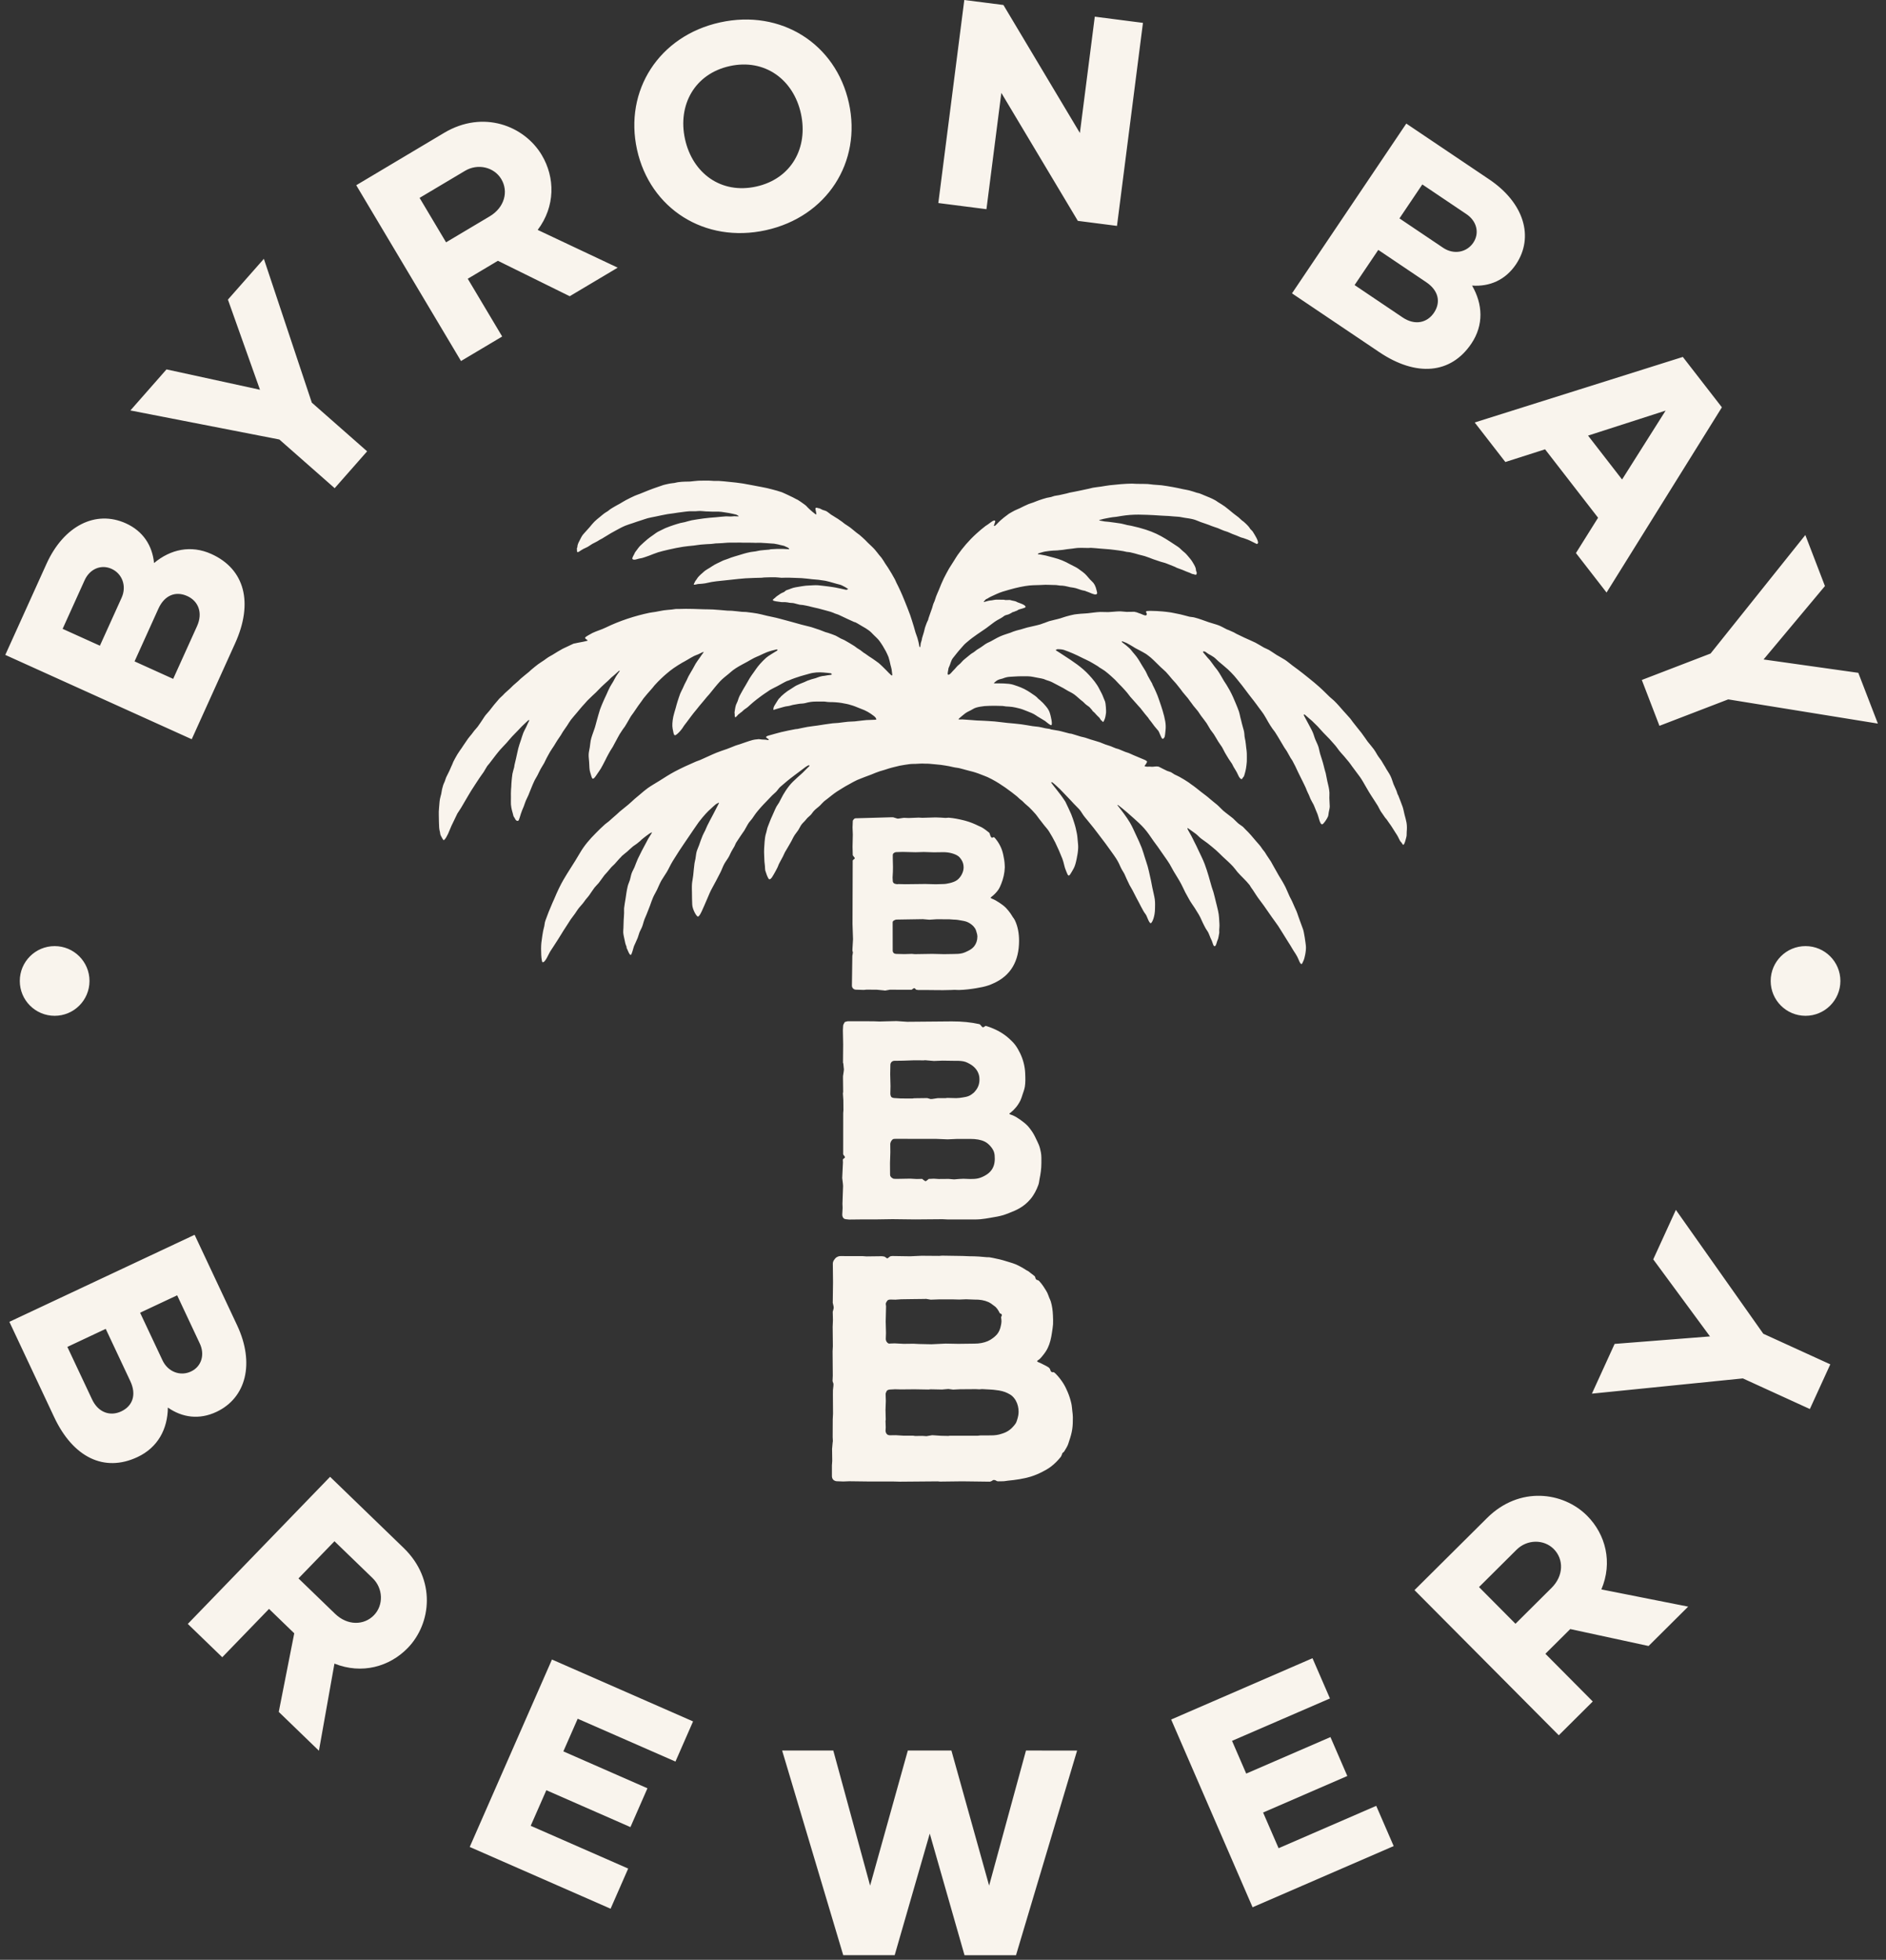 <svg xmlns="http://www.w3.org/2000/svg" width="179" height="186" viewBox="0 0 179 186" fill="none"><rect x="0" y="0" width="179" height="186" fill="#333333" stroke="none"/><path d="M99.844 130.216C99.826 130.201 99.77 130.201 99.751 130.175C99.707 130.104 99.68 129.993 99.647 129.918C99.632 129.888 99.617 129.866 99.598 129.851C99.572 129.832 99.55 129.795 99.524 129.776C99.378 129.676 99.229 129.605 99.073 129.526C98.901 129.437 98.722 129.344 98.535 129.273C98.509 129.262 98.45 129.224 98.439 129.206C98.42 129.165 98.468 129.135 98.509 129.101C98.573 129.053 98.632 129.023 98.688 128.967C98.785 128.878 98.875 128.762 98.961 128.658C99.14 128.441 99.315 128.199 99.442 127.93C99.65 127.501 99.766 127.006 99.844 126.457C99.878 126.207 99.93 125.946 99.945 125.674C99.96 125.402 99.945 125.119 99.934 124.824C99.915 124.38 99.859 123.94 99.729 123.511C99.692 123.396 99.632 123.28 99.583 123.164C99.52 123.008 99.475 122.851 99.401 122.698C99.341 122.571 99.255 122.448 99.181 122.325C99.132 122.247 99.084 122.165 99.031 122.09C98.905 121.9 98.785 121.751 98.629 121.58C98.614 121.565 98.58 121.55 98.565 121.531C98.509 121.468 98.45 121.524 98.386 121.449C98.375 121.438 98.323 121.419 98.312 121.397C98.263 121.307 98.256 121.169 98.207 121.125C98.096 121.02 97.976 120.942 97.853 120.849C97.767 120.785 97.678 120.699 97.585 120.64C97.532 120.606 97.476 120.591 97.421 120.554C97.111 120.353 96.764 120.147 96.388 119.987C96.205 119.909 96.011 119.857 95.813 119.793C95.422 119.666 94.996 119.54 94.541 119.45C94.336 119.409 94.12 119.353 93.9 119.323C93.829 119.312 93.758 119.327 93.688 119.32C93.169 119.264 92.61 119.226 92.013 119.226L91.353 119.2L89.414 119.17L89.13 119.193L87.691 119.182H87.437C87.434 119.182 87.434 119.182 87.43 119.182L86.856 119.208L86.378 119.23L84.678 119.204L84.54 119.223C84.517 119.223 84.499 119.23 84.48 119.241L84.279 119.394C84.242 119.42 84.215 119.443 84.178 119.417L83.954 119.264C83.936 119.249 83.708 119.223 83.686 119.223L82.246 119.241L81.885 119.215L79.766 119.211C79.688 119.211 79.621 119.223 79.558 119.245C79.509 119.264 79.464 119.286 79.416 119.312C79.311 119.376 79.218 119.487 79.151 119.592C79.084 119.7 79.043 119.804 79.043 119.939L79.062 121.703L79.047 122.829L79.039 123.489L79.035 123.627C79.035 123.634 79.035 123.642 79.039 123.649L79.118 124.003C79.121 124.018 79.121 124.03 79.118 124.045L79.129 124.123L79.091 124.298L79.035 124.496C79.035 124.503 79.035 124.507 79.035 124.514L79.054 125.264L79.028 125.931L79.047 127.759L79.021 128.247L79.039 130.556L79.017 131.067C79.017 131.074 79.017 131.082 79.021 131.089L79.106 131.339L79.099 131.447C79.103 131.458 79.103 131.469 79.103 131.481L79.054 131.939C79.054 131.943 79.054 131.947 79.054 131.95L79.05 132.372L79.062 134.169L79.035 134.703L79.028 136.392L79.047 136.761L79.024 136.933C79.024 136.936 79.024 136.936 79.024 136.94L78.972 137.507C78.972 137.511 78.972 137.511 78.972 137.514L78.987 138.656L78.957 139.077V140.084C78.957 140.147 78.968 140.229 78.991 140.285C79.028 140.378 79.088 140.453 79.166 140.501C79.244 140.55 79.341 140.58 79.446 140.58L80.035 140.602L80.609 140.58L82.351 140.602H84.7L85.412 140.621L88.996 140.591L89.22 140.613L91.331 140.587L93.68 140.617L93.963 140.621L94.004 140.598C94.098 140.598 94.169 140.509 94.258 140.468C94.292 140.453 94.344 140.464 94.377 140.464C94.445 140.464 94.515 140.509 94.583 140.546C94.627 140.569 94.668 140.587 94.713 140.587C94.911 140.58 95.105 140.591 95.291 140.576C95.41 140.569 95.526 140.539 95.642 140.528C96.436 140.453 97.156 140.341 97.797 140.151C98.204 140.028 98.58 139.864 98.923 139.689C99.207 139.547 99.486 139.383 99.729 139.204C100.098 138.928 100.396 138.615 100.665 138.286C100.728 138.212 100.736 138.133 100.784 138.055C100.803 138.029 100.799 137.958 100.822 137.928C100.877 137.854 100.967 137.816 101.012 137.738C101.127 137.548 101.254 137.35 101.344 137.145C101.403 137.007 101.437 136.869 101.485 136.728C101.605 136.381 101.713 136.008 101.769 135.616C101.821 135.266 101.825 134.9 101.825 134.512C101.825 134.307 101.795 134.106 101.772 133.905C101.746 133.662 101.731 133.427 101.679 133.192C101.593 132.812 101.482 132.465 101.332 132.111C101.221 131.846 101.09 131.57 100.941 131.328C100.717 130.97 100.46 130.638 100.165 130.347C100.135 130.317 100.083 130.283 100.05 130.254C99.997 130.175 99.923 130.28 99.844 130.216ZM84.07 123.769C84.07 123.668 84.118 123.575 84.171 123.504C84.212 123.444 84.245 123.399 84.316 123.37C84.368 123.347 84.447 123.336 84.506 123.336L84.987 123.347L85.528 123.31L86.531 123.295L87.769 123.28C87.773 123.28 87.777 123.28 87.784 123.28L87.87 123.269L88.336 123.347C88.34 123.347 88.344 123.347 88.351 123.347L89.179 123.317L90.51 123.321L91.04 123.336L91.685 123.31L92.49 123.34C92.979 123.328 93.427 123.403 93.803 123.571C93.993 123.657 94.165 123.783 94.318 123.907C94.385 123.959 94.445 123.992 94.504 124.052C94.661 124.212 94.788 124.417 94.881 124.619C94.9 124.664 94.993 124.664 95.045 124.712C95.064 124.727 95.075 124.783 95.082 124.798C95.108 124.88 95 124.962 95.015 125.048C95.037 125.167 95.049 125.29 95.049 125.417C95.049 125.559 95.015 125.693 94.989 125.823C94.929 126.133 94.817 126.413 94.616 126.651C94.508 126.778 94.366 126.894 94.228 126.998C94.079 127.11 93.934 127.203 93.751 127.281C93.389 127.438 92.945 127.524 92.483 127.52L90.958 127.539L89.746 127.516L88.403 127.58C88.4 127.58 88.4 127.58 88.396 127.58L87.203 127.554L86.695 127.528L85.778 127.539L84.913 127.494L84.499 127.509C84.45 127.509 84.406 127.528 84.361 127.516C84.309 127.505 84.26 127.464 84.223 127.427C84.13 127.349 84.07 127.207 84.07 127.073L84.089 126.513L84.062 125.417L84.096 123.977L84.07 123.769ZM94.027 136.228L93.054 136.232L92.804 136.258H90.145L90.018 136.28L89.309 136.265C89.306 136.265 89.306 136.265 89.302 136.265L88.601 136.217C88.593 136.217 88.586 136.217 88.582 136.217L88.478 136.209L87.93 136.302C87.926 136.302 87.918 136.302 87.915 136.302L87.561 136.276L86.856 136.284L86.65 136.254H85.733L85.013 136.209L84.48 136.217C84.368 136.217 84.268 136.194 84.189 136.123C84.103 136.045 84.047 135.907 84.047 135.78L84.066 135.467L84.044 134.867L84.066 134.729L84.044 133.811L84.074 132.954L84.055 132.312C84.055 132.226 84.092 132.148 84.126 132.081C84.144 132.044 84.152 132.006 84.186 131.977C84.26 131.913 84.379 131.876 84.484 131.876L84.954 131.85L85.495 131.865L86.788 131.853L88.127 131.876L88.325 131.853L89.399 131.876C89.403 131.876 89.406 131.876 89.406 131.876L89.873 131.835C89.88 131.835 89.884 131.835 89.891 131.835L90.007 131.824L90.454 131.883C90.458 131.883 90.462 131.883 90.466 131.883L91.122 131.85L92.617 131.839L92.945 131.857L93.21 131.835L94.031 131.88C94.191 131.88 94.348 131.909 94.497 131.924C94.941 131.969 95.321 132.062 95.63 132.219C95.794 132.301 95.94 132.379 96.067 132.495C96.343 132.745 96.529 133.088 96.615 133.461C96.656 133.632 96.675 133.796 96.675 133.99C96.675 134.244 96.619 134.49 96.548 134.714C96.507 134.844 96.473 134.967 96.402 135.083C96.339 135.191 96.246 135.292 96.164 135.385C95.895 135.698 95.545 135.937 95.064 136.075C94.769 136.183 94.407 136.232 94.027 136.228ZM79.994 110.094L80.005 110.328L79.983 110.78L79.942 111.63C79.942 111.634 79.942 111.641 79.942 111.645L79.934 111.794L80.001 112.357C80.001 112.361 80.001 112.365 80.001 112.368L80.016 112.562L79.957 114.24L79.972 114.636L79.938 115.273C79.938 115.452 80.001 115.609 80.158 115.68C80.214 115.706 80.318 115.721 80.385 115.721L80.591 115.743L81.963 115.728L83.003 115.732L84.708 115.706L86.856 115.732L89.447 115.71L89.981 115.736H91.95C92.334 115.736 92.699 115.743 93.05 115.713C93.374 115.687 93.684 115.628 93.982 115.579C94.433 115.505 94.855 115.434 95.239 115.318C95.425 115.262 95.604 115.184 95.776 115.121C96.126 114.99 96.469 114.841 96.76 114.673C97.174 114.434 97.506 114.151 97.797 113.808C98.125 113.424 98.375 112.939 98.55 112.454C98.618 112.271 98.625 112.081 98.666 111.884C98.763 111.417 98.838 110.918 98.838 110.377C98.838 110.034 98.853 109.706 98.793 109.381C98.748 109.139 98.692 108.9 98.603 108.669C98.528 108.475 98.424 108.285 98.338 108.098C98.192 107.778 98.025 107.468 97.808 107.189C97.726 107.084 97.641 106.965 97.555 106.872C97.342 106.648 97.111 106.469 96.861 106.29C96.622 106.118 96.365 105.954 96.097 105.842C96.048 105.82 95.974 105.801 95.925 105.783C95.888 105.768 95.802 105.738 95.798 105.708C95.791 105.674 95.865 105.637 95.899 105.611C96.283 105.309 96.619 104.91 96.854 104.425C96.932 104.261 96.98 104.09 97.04 103.907C97.118 103.668 97.223 103.411 97.268 103.139C97.335 102.743 97.32 102.314 97.301 101.859C97.275 101.207 97.107 100.562 96.824 99.969C96.693 99.697 96.533 99.409 96.343 99.159C96.197 98.966 96.011 98.783 95.824 98.611C95.265 98.089 94.545 97.668 93.591 97.37C93.49 97.336 93.385 97.526 93.277 97.496C93.169 97.466 93.061 97.224 92.949 97.198C92.192 97.026 91.32 96.933 90.328 96.937L86.102 96.974C86.099 96.974 86.099 96.974 86.095 96.974L85.096 96.907C85.092 96.907 85.088 96.907 85.088 96.907L84.13 96.93L83.484 96.948L82.877 96.926L81.497 96.922H80.468C80.412 96.922 80.359 96.948 80.311 96.959C80.262 96.971 80.218 96.971 80.18 97.004C80.147 97.034 80.136 97.071 80.113 97.112C80.069 97.187 80.02 97.28 80.02 97.37L79.998 97.776L80.024 99.122L80.009 100.841C80.009 100.845 80.009 100.849 80.009 100.856L80.039 100.938L80.083 101.386L80.095 101.46C80.095 101.468 80.095 101.479 80.095 101.487L80.08 101.658L80.009 102.139C80.009 102.143 80.009 102.147 80.009 102.15V102.337L80.024 103.62L80.001 103.776L80.042 104.425L80.05 105.361L80.028 105.637L80.024 109.53C80.024 109.553 80.031 109.571 80.042 109.59L80.18 109.773L80.188 109.847L80.154 109.9L80.035 109.985C80.009 109.997 79.994 110.064 79.994 110.094ZM84.506 101.061C84.506 100.849 84.678 100.677 84.89 100.677L85.703 100.666L86.774 100.629L87.676 100.636C87.68 100.636 87.68 100.636 87.683 100.636L87.784 100.621L88.635 100.692C88.638 100.692 88.642 100.692 88.646 100.692L89.455 100.662H89.459L90.753 100.681C91.077 100.674 91.368 100.696 91.629 100.778C91.767 100.823 91.897 100.897 92.021 100.964C92.397 101.166 92.696 101.468 92.845 101.837C92.886 101.945 92.919 102.035 92.938 102.154C92.953 102.247 92.96 102.367 92.96 102.471C92.96 102.896 92.811 103.258 92.565 103.541C92.509 103.608 92.468 103.668 92.397 103.724C92.267 103.832 92.118 103.944 91.946 104.015C91.775 104.09 91.588 104.119 91.387 104.153C91.185 104.187 90.969 104.22 90.742 104.22L89.91 104.198L89.738 104.22H89.026C89.022 104.22 89.015 104.22 89.011 104.22L88.459 104.302C88.448 104.302 88.437 104.302 88.426 104.302L88.321 104.306L88.023 104.22C88.015 104.22 88.008 104.216 88.001 104.216H87.911L86.77 104.231L86.576 104.257H86.572L85.48 104.25L84.883 104.213C84.797 104.213 84.7 104.187 84.637 104.138C84.6 104.112 84.592 104.119 84.573 104.082C84.54 104.022 84.502 103.907 84.502 103.828L84.517 103.079L84.488 101.934L84.506 101.061ZM84.495 108.565C84.495 108.524 84.499 108.509 84.51 108.475C84.529 108.408 84.558 108.33 84.603 108.27C84.641 108.221 84.685 108.158 84.734 108.128C84.805 108.087 84.89 108.084 84.98 108.084L88.832 108.087L89.932 108.132C89.936 108.132 89.94 108.132 89.94 108.132L90.846 108.091H92.088C92.643 108.091 93.102 108.169 93.464 108.348C93.669 108.449 93.84 108.602 93.978 108.755C94.131 108.926 94.266 109.12 94.34 109.34C94.403 109.534 94.415 109.747 94.415 109.982C94.415 110.187 94.385 110.407 94.329 110.59C94.206 110.985 93.952 111.291 93.576 111.518C93.371 111.641 93.128 111.764 92.849 111.831C92.617 111.887 92.36 111.895 92.076 111.895L91.435 111.872L91.04 111.891C91.036 111.891 91.032 111.891 91.032 111.891L90.566 111.932C90.559 111.932 90.555 111.932 90.548 111.932L90.033 111.887C90.029 111.887 90.029 111.887 90.025 111.887L89.101 111.895L88.62 111.865L88.235 111.884H88.187C88.168 111.884 88.15 111.887 88.131 111.898L88.053 111.969L87.896 112.085C87.877 112.096 87.84 112.1 87.818 112.1C87.799 112.1 87.777 112.07 87.758 112.059L87.628 111.977L87.553 111.902C87.534 111.887 87.516 111.884 87.493 111.884L87.005 111.895L86.382 111.861L85.323 111.88H84.961C84.842 111.88 84.778 111.876 84.693 111.809C84.685 111.802 84.633 111.775 84.626 111.768C84.585 111.727 84.529 111.675 84.502 111.615C84.473 111.548 84.476 111.47 84.476 111.395L84.469 110.373L84.502 109.366L84.495 108.565ZM80.896 90.683L80.855 93.543C80.855 93.756 81.027 93.927 81.243 93.927L81.982 93.95L82.239 93.924L83.212 93.931C83.216 93.931 83.22 93.931 83.223 93.931C83.223 93.931 83.701 93.976 83.887 93.995C83.898 93.995 83.988 94.017 83.999 94.013C84.115 93.991 84.342 93.95 84.454 93.931C84.462 93.931 84.57 93.931 84.577 93.931C85.084 93.931 85.99 93.935 86.494 93.935C86.516 93.935 86.535 93.927 86.554 93.916C86.595 93.886 86.669 93.816 86.714 93.797C86.733 93.79 86.774 93.778 86.796 93.786C86.841 93.801 86.897 93.879 86.93 93.909C86.949 93.924 86.971 93.935 86.997 93.935C87.038 93.935 87.079 93.957 87.128 93.957C87.322 93.961 87.572 93.957 87.848 93.957C88.373 93.957 88.993 93.976 89.511 93.972C90.126 93.969 90.596 93.942 90.596 93.942C90.738 93.942 90.876 93.961 91.014 93.957C91.599 93.942 92.14 93.871 92.628 93.79C93.065 93.719 93.46 93.64 93.822 93.517C93.986 93.461 94.12 93.402 94.269 93.335C95.944 92.596 96.716 91.209 96.719 89.292C96.719 88.606 96.608 87.935 96.32 87.334C96.261 87.207 96.194 87.137 96.119 87.028C96.048 86.924 95.974 86.779 95.891 86.67C95.765 86.499 95.623 86.316 95.474 86.163C95.284 85.973 95.079 85.824 94.859 85.678C94.631 85.526 94.385 85.38 94.131 85.283C94.094 85.268 94.031 85.238 94.027 85.205C94.023 85.171 94.075 85.134 94.109 85.108C94.344 84.925 94.571 84.705 94.747 84.448C94.873 84.261 94.959 84.06 95.045 83.836C95.216 83.396 95.347 82.889 95.366 82.307C95.369 82.173 95.347 82.035 95.343 81.89C95.336 81.714 95.295 81.543 95.265 81.368C95.213 81.069 95.146 80.778 95.026 80.495C94.907 80.219 94.762 79.95 94.56 79.697C94.508 79.633 94.463 79.566 94.4 79.503C94.385 79.488 94.351 79.473 94.336 79.458C94.303 79.425 94.228 79.495 94.169 79.51C94.142 79.518 94.12 79.499 94.105 79.484C94.075 79.454 94.031 79.41 94.012 79.358C93.986 79.29 93.949 79.175 93.926 79.108C93.908 79.052 93.904 79.044 93.867 79.014C93.661 78.847 93.43 78.668 93.18 78.522C93.087 78.47 92.99 78.44 92.889 78.388C92.505 78.198 92.076 78.015 91.596 77.888C91.543 77.873 91.491 77.862 91.435 77.847C91.01 77.743 90.547 77.646 90.044 77.605C89.947 77.597 89.847 77.631 89.746 77.627C89.44 77.609 89.123 77.579 88.795 77.579L87.534 77.616L87.199 77.597L86.244 77.635L85.871 77.62C85.867 77.62 85.763 77.62 85.759 77.62L85.248 77.694C85.237 77.694 85.185 77.694 85.174 77.691L84.771 77.567C84.764 77.564 84.629 77.564 84.618 77.564L82.265 77.631L81.713 77.646L81.366 77.657C81.284 77.657 81.202 77.65 81.131 77.676C81.083 77.694 81.042 77.743 81.008 77.784C80.963 77.836 80.937 77.877 80.937 77.951L80.915 78.533L80.941 79.208L80.915 80.364L80.934 81.136C80.934 81.159 80.941 81.177 80.952 81.196L81.094 81.382C81.113 81.409 81.139 81.438 81.131 81.468C81.128 81.487 81.094 81.505 81.079 81.52L80.963 81.621C80.941 81.64 80.93 81.666 80.93 81.696L80.911 87.696L80.96 89.132C80.96 89.135 80.96 89.139 80.96 89.139L80.904 90.094V90.239L80.949 90.385L80.908 90.664C80.896 90.676 80.896 90.679 80.896 90.683ZM84.734 81.207C84.734 81.136 84.734 81.073 84.771 81.021C84.801 80.976 84.864 80.939 84.909 80.912C84.957 80.886 85.017 80.871 85.077 80.871L85.681 80.853L86.9 80.883L87.672 80.86L88.627 80.89L89.455 80.879C89.779 80.871 90.078 80.909 90.339 80.983C90.585 81.054 90.794 81.136 90.969 81.27C91.073 81.353 91.163 81.472 91.237 81.58C91.379 81.793 91.457 82.031 91.457 82.326C91.457 82.576 91.379 82.799 91.275 83.001C91.174 83.191 91.029 83.377 90.85 83.516C90.659 83.657 90.428 83.739 90.163 83.806C89.947 83.859 89.705 83.907 89.447 83.903L88.814 83.922L87.825 83.896L85.908 83.918L85.23 83.903L85.136 83.922L85.073 83.9C84.984 83.9 84.883 83.866 84.82 83.81C84.752 83.747 84.73 83.661 84.73 83.56L84.715 83.288L84.745 82.736L84.752 82.27L84.734 81.446V81.207ZM84.722 87.61C84.722 87.55 84.719 87.495 84.745 87.446C84.775 87.394 84.823 87.371 84.879 87.342C84.935 87.312 85.002 87.275 85.066 87.275L87.575 87.234C87.579 87.234 87.583 87.234 87.587 87.234L88.012 87.271L88.202 87.286C88.206 87.286 88.213 87.286 88.217 87.286L88.925 87.241C88.929 87.241 88.933 87.241 88.933 87.241L90.122 87.249L90.521 87.278C90.79 87.278 91.04 87.323 91.267 87.368C91.424 87.398 91.569 87.416 91.704 87.465C91.946 87.55 92.155 87.689 92.319 87.841C92.356 87.875 92.39 87.909 92.42 87.946C92.468 88.002 92.509 88.058 92.55 88.121C92.61 88.214 92.636 88.315 92.669 88.423C92.718 88.569 92.763 88.729 92.763 88.9C92.763 89.236 92.658 89.553 92.464 89.803C92.319 89.989 92.125 90.124 91.886 90.243C91.719 90.329 91.525 90.418 91.316 90.471C91.073 90.53 90.809 90.541 90.518 90.541L89.597 90.556L88.474 90.53L86.826 90.556L86.542 90.53L85.849 90.552L85.066 90.534C84.987 90.534 84.894 90.508 84.838 90.463C84.756 90.4 84.726 90.303 84.726 90.195L84.722 87.61ZM132.542 75.058C132.46 74.845 132.341 74.629 132.259 74.42C132.158 74.155 132.095 73.894 131.972 73.648C131.856 73.409 131.696 73.186 131.573 72.981C131.502 72.858 131.446 72.738 131.371 72.634C131.27 72.488 131.207 72.339 131.106 72.19C130.983 72.007 130.819 71.817 130.704 71.616C130.607 71.448 130.513 71.28 130.394 71.116C130.208 70.862 129.984 70.612 129.794 70.37C129.678 70.221 129.6 70.072 129.48 69.923C129.383 69.799 129.309 69.676 129.212 69.55C129.096 69.397 128.955 69.24 128.835 69.08C128.694 68.893 128.544 68.722 128.384 68.509C128.309 68.409 128.231 68.289 128.149 68.192C127.951 67.957 127.743 67.745 127.515 67.487C127.243 67.178 126.945 66.82 126.613 66.499C126.482 66.369 126.344 66.279 126.206 66.145C125.9 65.854 125.572 65.511 125.214 65.194C125.061 65.06 124.908 64.925 124.744 64.787C124.424 64.511 124.043 64.228 123.682 63.93C123.342 63.65 123.003 63.419 122.667 63.165C122.429 62.986 122.194 62.777 121.955 62.621C121.686 62.446 121.422 62.319 121.157 62.155C120.914 62.005 120.676 61.823 120.437 61.685C120.277 61.595 120.12 61.547 119.96 61.461C119.688 61.312 119.419 61.129 119.147 60.991C118.8 60.816 118.453 60.685 118.103 60.517C117.894 60.417 117.685 60.316 117.476 60.215L117.409 60.186C117.305 60.137 117.2 60.066 117.099 60.014C116.939 59.936 116.779 59.88 116.618 59.801C116.559 59.772 116.499 59.764 116.436 59.731C116.178 59.604 115.925 59.451 115.675 59.354C115.35 59.231 115.034 59.16 114.72 59.052C114.247 58.888 113.792 58.709 113.355 58.601C113.199 58.56 113.042 58.563 112.889 58.53C112.505 58.437 112.14 58.321 111.804 58.261C111.565 58.217 111.342 58.161 111.133 58.127C110.517 58.034 110.051 58.008 109.794 57.993C109.596 57.982 109.425 57.978 109.171 57.974L108.862 57.989L108.761 58.045L108.78 58.12C108.78 58.12 108.921 58.321 108.78 58.396C108.664 58.455 108.336 58.276 108.284 58.258C108.209 58.231 107.967 58.153 107.881 58.112L107.732 58.079L107.657 58.06C107.4 58.064 107.184 58.075 106.922 58.071C106.691 58.064 106.464 58.019 106.236 58.023C105.878 58.03 105.524 58.082 105.185 58.093C104.924 58.101 104.674 58.071 104.431 58.079C103.98 58.097 103.57 58.172 103.223 58.205C102.884 58.239 102.608 58.235 102.414 58.265C102.295 58.284 102.145 58.284 101.978 58.314C101.75 58.355 101.485 58.425 101.198 58.504C101.023 58.548 100.84 58.623 100.654 58.679C100.307 58.783 99.945 58.847 99.583 58.951C99.393 59.007 99.207 59.104 99.02 59.156C98.927 59.182 98.834 59.231 98.741 59.257C98.282 59.388 97.842 59.466 97.48 59.559C97.159 59.641 96.898 59.746 96.731 59.775C96.555 59.809 96.373 59.876 96.194 59.932C96.104 59.958 96.015 60.01 95.925 60.04C95.589 60.156 95.257 60.249 94.944 60.387C94.612 60.532 94.303 60.726 94.034 60.868C93.96 60.905 93.837 60.958 93.703 61.025C93.639 61.058 93.572 61.096 93.508 61.14C93.382 61.226 93.236 61.342 93.08 61.442C92.968 61.517 92.849 61.577 92.725 61.662C92.628 61.73 92.528 61.823 92.431 61.89C92.349 61.95 92.263 61.987 92.181 62.047C92.095 62.106 92.009 62.188 91.924 62.252C91.789 62.349 91.655 62.486 91.525 62.58C91.353 62.703 91.185 62.96 91.029 63.068C90.835 63.203 90.659 63.475 90.51 63.602C90.406 63.691 90.111 64.124 89.969 64.023C89.902 63.974 89.988 63.65 90.003 63.546C90.01 63.493 90.022 63.441 90.029 63.389L90.059 63.333C90.212 63.035 90.242 62.703 90.447 62.449C90.686 62.151 90.928 61.83 91.237 61.491C91.342 61.379 91.428 61.263 91.54 61.151C91.629 61.062 91.745 60.972 91.842 60.887C91.98 60.764 92.14 60.644 92.289 60.529C92.539 60.335 92.919 60.085 93.184 59.902C93.184 59.902 93.382 59.768 93.468 59.708C93.516 59.675 93.561 59.641 93.609 59.611C93.963 59.361 94.322 59.048 94.631 58.869C94.9 58.716 95.056 58.653 95.336 58.437C95.422 58.373 95.713 58.332 95.802 58.273C95.828 58.254 95.858 58.243 95.899 58.22C95.959 58.191 96.022 58.157 96.089 58.108C96.126 58.082 96.227 58.082 96.276 58.049C96.354 58 96.522 57.974 96.6 57.903C96.727 57.791 97.35 57.728 97.338 57.59C97.32 57.381 96.63 57.195 96.574 57.161C96.384 57.046 96.268 57.042 96.078 57.001C96.037 56.993 95.996 56.982 95.955 56.971C95.925 56.964 95.899 56.952 95.869 56.945C95.832 56.93 95.463 56.96 95.425 56.949C95.287 56.908 95.157 56.911 95.052 56.915H94.967C94.754 56.919 94.545 56.897 94.381 56.93C94.292 56.949 94.206 56.967 94.113 56.978C94.046 56.986 93.934 56.99 93.811 57.02C93.65 57.057 93.479 57.12 93.382 57.135C93.303 57.15 93.52 56.911 93.598 56.859C93.635 56.837 93.676 56.833 93.714 56.811C93.818 56.751 93.922 56.676 94.034 56.628C94.213 56.55 94.389 56.468 94.568 56.382C94.963 56.195 95.369 56.087 95.798 55.964C96.533 55.755 97.141 55.629 97.711 55.565C97.931 55.543 98.163 55.539 98.386 55.532C98.48 55.532 98.573 55.528 98.662 55.524C98.748 55.52 98.83 55.517 98.92 55.513C99.117 55.502 99.326 55.491 99.516 55.505C99.65 55.513 99.785 55.517 99.927 55.517C100.027 55.517 100.124 55.517 100.225 55.524C100.296 55.528 100.374 55.543 100.46 55.554L100.505 55.561C100.594 55.576 100.672 55.58 100.743 55.58C100.773 55.58 100.807 55.58 100.84 55.584C100.963 55.595 101.183 55.629 101.325 55.67C101.493 55.722 101.634 55.74 101.877 55.774C102.022 55.796 102.205 55.845 102.365 55.908L102.418 55.927C102.533 55.972 102.649 56.002 102.761 56.031C102.839 56.054 102.917 56.05 102.992 56.08C103.037 56.095 103.104 56.132 103.152 56.147C103.186 56.158 103.216 56.169 103.238 56.173L103.26 56.184C103.298 56.203 103.335 56.218 103.38 56.229C103.436 56.24 103.85 56.464 104.021 56.412C104.189 56.359 104.126 56.244 104.081 56.042C103.98 55.599 103.842 55.36 103.63 55.17C103.369 54.939 103.216 54.685 102.962 54.45C102.824 54.323 102.675 54.219 102.533 54.118C102.481 54.081 102.429 54.044 102.377 54.003C102.205 53.876 102.022 53.786 101.847 53.7C101.758 53.656 101.668 53.615 101.579 53.563C101.045 53.261 100.553 53.063 100.031 52.932C99.762 52.865 99.505 52.798 99.248 52.724C99.173 52.701 98.849 52.656 98.748 52.627C98.674 52.604 98.55 52.63 98.517 52.597C98.442 52.522 98.715 52.477 98.834 52.436C99.061 52.362 99.307 52.317 99.542 52.295C99.55 52.295 99.744 52.272 99.751 52.272C100.098 52.235 100.243 52.261 100.575 52.213C100.669 52.198 100.766 52.205 100.859 52.187C101.165 52.13 101.47 52.101 101.776 52.067C101.937 52.048 102.101 52.015 102.265 52.004C102.608 51.985 102.955 52.004 103.313 52.008C103.383 52.008 103.454 51.989 103.529 51.993C103.786 52 104.051 52.037 104.32 52.056C104.648 52.082 104.987 52.104 105.341 52.138C105.479 52.153 105.617 52.168 105.759 52.187C106.035 52.224 106.315 52.254 106.605 52.306C106.717 52.325 106.829 52.365 106.941 52.38C107.046 52.395 107.154 52.395 107.262 52.418C107.534 52.47 107.814 52.559 108.097 52.638C108.284 52.69 108.47 52.724 108.66 52.783C108.936 52.869 109.212 52.984 109.481 53.085C109.663 53.152 109.846 53.197 110.025 53.268C110.268 53.357 110.499 53.391 110.726 53.484C111.002 53.596 111.263 53.697 111.506 53.794C111.569 53.82 111.629 53.865 111.688 53.887C111.886 53.969 112.054 54.017 112.203 54.077C112.509 54.204 112.744 54.308 112.9 54.357C113.016 54.394 113.117 54.476 113.184 54.476C113.251 54.476 113.467 54.573 113.519 54.54C113.572 54.51 113.572 54.446 113.583 54.39C113.598 54.316 113.505 54.185 113.508 54.1C113.512 53.965 113.43 53.76 113.318 53.57C113.221 53.41 113.128 53.227 112.96 53.029C112.822 52.869 112.665 52.66 112.49 52.492C112.408 52.418 112.307 52.339 112.222 52.265C112.125 52.179 112.028 52.075 111.927 51.989C111.815 51.899 111.7 51.828 111.569 51.743L111.535 51.72C110.219 50.851 109.496 50.374 107.37 49.901C107.247 49.874 107.12 49.863 106.99 49.833C106.796 49.789 106.594 49.725 106.393 49.688C106.016 49.624 105.636 49.584 105.274 49.531C105.125 49.509 104.976 49.509 104.834 49.49C104.722 49.475 104.61 49.442 104.506 49.427C104.349 49.408 104.249 49.364 104.383 49.341C104.484 49.322 104.644 49.263 104.745 49.244C104.853 49.222 104.976 49.199 105.08 49.177C105.256 49.136 105.427 49.117 105.591 49.087C105.718 49.065 105.841 49.069 105.96 49.047L106.43 48.968C106.706 48.923 106.971 48.894 107.232 48.871C107.788 48.83 108.313 48.838 108.828 48.86C109.261 48.879 109.69 48.894 110.126 48.931C110.387 48.953 110.655 48.953 110.928 48.972C111.204 48.991 111.483 49.028 111.778 49.039C111.99 49.047 112.196 49.106 112.401 49.136C112.703 49.181 112.994 49.218 113.273 49.293C113.508 49.352 113.732 49.468 113.952 49.546C114.31 49.673 114.653 49.777 114.978 49.915C115.183 50.001 115.38 50.046 115.574 50.12C115.839 50.225 116.096 50.359 116.346 50.426C116.562 50.486 116.771 50.598 116.962 50.676C117.245 50.788 117.499 50.87 117.719 50.978C117.827 51.03 117.935 51.034 118.036 51.075C118.121 51.109 118.33 51.18 118.408 51.209C118.558 51.262 119.076 51.53 119.195 51.586C119.315 51.642 119.296 51.657 119.393 51.545C119.434 51.497 119.352 51.232 119.229 51.012C119.177 50.915 118.972 50.557 118.886 50.434C118.837 50.363 118.737 50.288 118.669 50.21C118.621 50.154 118.61 50.098 118.55 50.031C118.49 49.964 118.423 49.874 118.349 49.807C118.256 49.718 118.151 49.61 118.036 49.513C117.983 49.468 117.924 49.442 117.868 49.39C117.767 49.3 117.655 49.188 117.54 49.091C117.416 48.991 117.282 48.901 117.137 48.785L117.01 48.685C116.756 48.48 116.51 48.263 116.253 48.073C116.04 47.92 115.82 47.79 115.585 47.644C115.511 47.6 115.436 47.532 115.358 47.491C115.048 47.316 114.702 47.171 114.303 47.014C114.153 46.954 113.993 46.876 113.825 46.82C113.747 46.794 113.669 46.79 113.59 46.764C113.363 46.693 113.12 46.604 112.863 46.541C112.673 46.492 112.468 46.466 112.259 46.421C111.961 46.358 111.644 46.279 111.304 46.224C110.95 46.164 110.596 46.097 110.241 46.056C109.98 46.026 109.719 46.022 109.458 45.996C109.279 45.981 109.097 45.944 108.918 45.936C108.575 45.918 108.231 45.925 107.888 45.921C107.735 45.921 107.586 45.899 107.433 45.899C106.743 45.907 106.046 45.974 105.338 46.052C105.058 46.082 104.778 46.141 104.498 46.182C104.237 46.22 103.976 46.242 103.712 46.291C103.592 46.313 103.469 46.358 103.35 46.38C103.078 46.432 102.805 46.492 102.529 46.555C102.19 46.634 101.851 46.686 101.511 46.757C101.411 46.779 101.31 46.82 101.209 46.839C100.971 46.887 100.739 46.951 100.508 46.995C100.367 47.025 100.225 47.033 100.083 47.066C99.975 47.092 99.871 47.137 99.766 47.167C99.628 47.204 99.487 47.215 99.349 47.249C99.099 47.312 98.853 47.398 98.606 47.48C98.427 47.54 98.245 47.622 98.066 47.689C97.916 47.745 97.767 47.782 97.618 47.842C97.342 47.954 97.062 48.099 96.775 48.241C96.619 48.316 96.462 48.371 96.305 48.45C96.138 48.532 95.966 48.64 95.791 48.737C95.772 48.748 95.754 48.759 95.735 48.774L95.276 49.121C95.179 49.207 95.056 49.3 94.937 49.408C94.817 49.516 94.709 49.639 94.65 49.695C94.616 49.725 94.4 49.971 94.366 49.912C94.359 49.897 94.295 49.938 94.359 49.803C94.377 49.763 94.4 49.677 94.415 49.632C94.426 49.587 94.456 49.542 94.456 49.505C94.456 49.457 94.452 49.423 94.433 49.412C94.411 49.397 94.348 49.39 94.303 49.412C94.232 49.449 94.221 49.446 94.221 49.446L94.053 49.557L93.755 49.777C93.684 49.83 93.613 49.863 93.542 49.915C93.229 50.15 92.942 50.4 92.673 50.643C91.942 51.306 91.368 51.996 90.898 52.66C90.771 52.839 90.671 53.018 90.559 53.193C90.484 53.309 90.148 53.831 90.074 53.958C89.888 54.279 89.731 54.592 89.57 54.905C89.418 55.207 89.276 55.569 89.112 55.975C89.034 56.173 88.929 56.378 88.851 56.591C88.795 56.736 88.761 56.882 88.705 57.031C88.672 57.128 88.612 57.225 88.579 57.325C88.534 57.452 88.508 57.579 88.467 57.706C88.359 58.026 88.232 58.347 88.127 58.672C88.109 58.727 88.109 58.783 88.083 58.843C88.049 58.929 87.989 59.018 87.96 59.104C87.907 59.261 87.836 59.414 87.792 59.567C87.747 59.719 87.725 59.869 87.68 60.014C87.628 60.189 87.575 60.365 87.523 60.529C87.501 60.607 87.497 60.685 87.475 60.764C87.445 60.868 87.422 60.946 87.389 61.043C87.385 61.058 87.355 61.331 87.352 61.345C87.322 61.446 87.284 61.446 87.258 61.357C87.243 61.304 87.188 61.006 87.18 60.954C87.15 60.82 87.113 60.708 87.079 60.57C87.061 60.495 87.023 60.421 87.001 60.342C86.975 60.242 86.923 60.141 86.893 60.036C86.837 59.85 86.792 59.663 86.733 59.473C86.617 59.112 86.516 58.742 86.386 58.381C86.222 57.922 86.035 57.471 85.867 57.049C85.599 56.367 85.316 55.763 85.084 55.315C85.028 55.207 84.995 55.099 84.935 54.987C84.741 54.622 84.514 54.245 84.271 53.861C84.197 53.742 84.1 53.622 84.025 53.499C83.91 53.32 83.813 53.137 83.675 52.955C83.608 52.861 83.514 52.768 83.44 52.675C83.302 52.504 83.179 52.332 83.026 52.157C82.828 51.933 82.589 51.728 82.358 51.5C82.284 51.426 82.205 51.333 82.123 51.258C81.948 51.094 81.761 50.919 81.568 50.758C81.471 50.68 81.366 50.62 81.266 50.534C81.087 50.393 80.896 50.221 80.699 50.072C80.535 49.949 80.363 49.844 80.188 49.729C80.102 49.673 80.02 49.591 79.938 49.531C79.789 49.423 79.643 49.334 79.498 49.225C79.449 49.188 79.397 49.173 79.349 49.136C79.188 49.017 79.028 48.946 78.871 48.838C78.741 48.748 78.607 48.621 78.472 48.539C78.346 48.465 78.215 48.442 78.081 48.394C77.988 48.36 77.894 48.293 77.801 48.256C77.742 48.233 77.686 48.233 77.626 48.219C77.566 48.204 77.503 48.144 77.402 48.226C77.346 48.275 77.529 48.8 77.469 48.819C77.436 48.886 76.742 48.263 76.645 48.148C76.459 47.924 76.339 47.879 76.004 47.629L75.713 47.439C75.474 47.335 75.306 47.215 75.082 47.122C74.889 47.04 74.74 46.943 74.549 46.869C74.434 46.824 74.318 46.757 74.206 46.716C73.897 46.604 73.591 46.529 73.274 46.444C72.964 46.358 72.644 46.287 72.301 46.224C71.603 46.097 71.021 45.974 70.503 45.888C70.041 45.813 69.63 45.776 69.231 45.735C68.888 45.701 68.556 45.66 68.21 45.642C68.075 45.634 67.937 45.653 67.799 45.645C67.643 45.642 67.479 45.616 67.311 45.616C66.994 45.616 66.651 45.608 66.274 45.623C66.032 45.634 65.771 45.679 65.495 45.701C65.353 45.713 65.204 45.701 65.055 45.709C64.82 45.72 64.581 45.727 64.339 45.765C64.231 45.78 64.119 45.817 64.01 45.836C63.873 45.858 63.738 45.862 63.6 45.888C63.395 45.933 63.19 45.966 62.981 46.026C62.806 46.078 62.635 46.153 62.459 46.205C62.15 46.302 61.84 46.429 61.534 46.541C61.27 46.641 61.008 46.757 60.748 46.861C60.58 46.928 60.412 46.977 60.248 47.051C59.957 47.182 59.673 47.324 59.398 47.469C59.2 47.574 59.006 47.7 58.819 47.808C58.648 47.905 58.48 47.984 58.32 48.084C58.182 48.17 58.051 48.237 57.921 48.327C57.839 48.383 57.76 48.461 57.686 48.51C57.57 48.588 57.458 48.644 57.354 48.722C57.209 48.827 57.074 48.95 56.951 49.05C56.757 49.207 56.575 49.349 56.448 49.479L56.336 49.595C56.202 49.733 56.097 49.871 55.985 50.005C55.855 50.154 55.717 50.296 55.612 50.423C55.497 50.561 55.392 50.65 55.303 50.773C55.157 50.974 55.083 51.172 54.997 51.325C54.855 51.575 54.796 51.78 54.799 51.907C54.799 51.97 54.728 52.041 54.751 52.082C54.777 52.127 54.732 52.369 54.796 52.392C54.874 52.421 54.982 52.347 55.142 52.231C55.247 52.157 55.482 52.03 55.668 51.955C55.825 51.892 56.008 51.739 56.213 51.62C56.414 51.504 56.642 51.422 56.899 51.243C56.988 51.18 57.082 51.161 57.171 51.098C57.298 51.012 57.425 50.945 57.555 50.863C57.824 50.687 58.13 50.516 58.491 50.322C58.745 50.184 59.025 50.027 59.334 49.897C59.558 49.803 59.793 49.736 60.05 49.651C60.307 49.565 60.58 49.46 60.874 49.375C61.065 49.319 61.258 49.24 61.464 49.184C61.698 49.121 61.945 49.08 62.202 49.028C62.612 48.942 62.985 48.856 63.336 48.797C63.541 48.759 63.742 48.748 63.936 48.715C64.186 48.674 64.428 48.636 64.667 48.61C64.913 48.58 65.152 48.539 65.394 48.524C65.595 48.513 65.801 48.524 66.009 48.521C66.144 48.517 66.282 48.495 66.42 48.495C66.602 48.495 66.789 48.524 66.986 48.536C67.143 48.547 67.303 48.539 67.471 48.554C67.714 48.577 68.087 48.532 68.471 48.58C68.661 48.603 68.978 48.655 69.161 48.685C69.414 48.73 69.668 48.793 69.847 48.834C69.918 48.849 70.115 48.965 70.115 48.994C70.115 49.024 69.765 48.991 69.694 48.994C69.582 48.998 69.463 49.02 69.332 49.02C69.198 49.02 69.052 49.002 68.903 49.005C68.728 49.013 68.545 49.032 68.362 49.05C68.228 49.065 68.09 49.076 67.952 49.091C67.546 49.125 67.136 49.151 66.781 49.203C66.36 49.267 65.987 49.311 65.651 49.378C65.413 49.427 65.193 49.502 64.991 49.554C64.842 49.591 64.704 49.61 64.574 49.639C64.342 49.695 64.137 49.774 63.955 49.826C63.69 49.904 63.485 49.997 63.287 50.068C63.063 50.147 62.869 50.27 62.675 50.355L62.586 50.397C62.373 50.493 62.183 50.635 61.952 50.807C61.773 50.937 61.628 51.023 61.452 51.176C61.221 51.377 60.968 51.59 60.77 51.788C60.628 51.929 60.513 52.104 60.419 52.227C60.33 52.351 60.266 52.414 60.237 52.5C60.192 52.627 59.979 52.925 60.017 53.033C60.039 53.1 60.114 53.111 60.184 53.119C60.3 53.134 60.561 53.029 60.718 53.003C60.852 52.981 61.001 52.955 61.154 52.895C61.277 52.846 61.426 52.806 61.605 52.738C61.836 52.653 62.116 52.526 62.459 52.418C62.743 52.328 63.067 52.257 63.436 52.168C63.932 52.052 64.395 51.959 64.831 51.892C65.178 51.836 65.506 51.814 65.816 51.78C66.058 51.754 66.289 51.709 66.509 51.687C66.863 51.65 67.195 51.642 67.505 51.623C67.643 51.616 67.777 51.586 67.908 51.575C68.124 51.56 68.336 51.564 68.541 51.545C68.832 51.515 69.19 51.489 69.589 51.5C69.895 51.508 70.164 51.482 70.507 51.504C70.608 51.511 70.775 51.497 70.876 51.504C71.059 51.519 71.242 51.493 71.424 51.508C71.771 51.538 72.114 51.489 72.442 51.53C72.625 51.553 72.8 51.538 72.972 51.564C73.143 51.59 73.307 51.575 73.464 51.597C73.546 51.608 73.77 51.661 73.844 51.668L73.975 51.702C74.02 51.709 74.113 51.746 74.266 51.769C74.475 51.799 74.609 51.914 74.695 51.933C74.788 51.952 74.978 52.119 74.874 52.123C74.747 52.127 74.519 52.101 74.337 52.097C73.979 52.086 73.546 52.093 73.158 52.127C73.106 52.13 73.05 52.157 72.998 52.164C72.692 52.194 72.409 52.205 72.148 52.242C71.999 52.261 71.857 52.306 71.719 52.328C71.543 52.358 71.379 52.365 71.227 52.395C70.768 52.485 70.395 52.608 70.067 52.709C69.813 52.787 69.589 52.846 69.381 52.921C69.172 52.996 68.974 53.089 68.773 53.145C68.631 53.186 68.482 53.272 68.325 53.346C68.154 53.428 67.975 53.507 67.799 53.607C67.647 53.693 67.494 53.805 67.348 53.895C67.203 53.984 67.061 54.059 66.927 54.156C66.837 54.219 66.755 54.308 66.677 54.372C66.397 54.607 66.207 54.808 66.129 54.961C66.099 55.021 65.972 55.151 65.946 55.237C65.92 55.323 65.812 55.446 65.856 55.479C65.909 55.524 66.144 55.438 66.226 55.431C66.479 55.412 66.849 55.397 67.188 55.308C67.624 55.196 68.142 55.148 69.351 55.024C69.854 54.972 70.317 54.913 70.749 54.886C71.32 54.849 71.834 54.845 72.301 54.831C72.386 54.827 72.472 54.804 72.558 54.804C72.916 54.797 73.248 54.778 73.554 54.786C73.762 54.789 73.964 54.823 74.154 54.834C74.273 54.842 74.389 54.827 74.504 54.827C74.81 54.831 75.127 54.823 75.452 54.845C75.735 54.864 76.019 54.853 76.306 54.89C76.459 54.909 76.612 54.913 76.761 54.935C77.182 55.002 77.603 54.995 78.002 55.073C78.122 55.095 78.237 55.099 78.353 55.125C78.849 55.233 79.311 55.394 79.71 55.487C79.938 55.539 80.632 55.942 80.475 55.923C80.438 55.919 80.374 55.99 80.296 55.975C79.972 55.912 79.33 55.752 78.995 55.711C78.745 55.681 78.484 55.632 78.256 55.614C78.002 55.591 77.786 55.554 77.659 55.547C77.301 55.524 77.163 55.558 76.832 55.565C76.347 55.573 75.918 55.677 75.515 55.737C75.206 55.781 74.907 55.942 74.672 56.005C74.564 56.031 74.467 56.169 74.378 56.203C74.158 56.285 73.986 56.397 73.874 56.486C73.822 56.527 73.673 56.613 73.643 56.654C73.55 56.777 73.33 56.87 73.352 56.956C73.382 57.072 73.912 57.094 74.031 57.124C74.273 57.184 74.381 57.109 74.747 57.172C74.81 57.184 74.881 57.195 74.956 57.21C75.079 57.232 75.209 57.217 75.344 57.247C75.515 57.284 75.698 57.348 75.895 57.389C76.019 57.415 76.168 57.404 76.298 57.437C76.462 57.478 76.593 57.482 76.776 57.534C76.847 57.553 76.917 57.571 76.988 57.59C77.324 57.683 77.41 57.676 77.671 57.747C77.984 57.829 78.241 57.9 78.461 57.959C78.588 57.997 78.704 58.026 78.808 58.056C78.976 58.101 79.118 58.172 79.252 58.228C79.386 58.284 79.509 58.302 79.636 58.366C79.83 58.463 80.098 58.59 80.408 58.731C80.62 58.828 80.844 58.929 81.072 59.033C81.102 59.048 81.131 59.041 81.161 59.052C81.403 59.16 81.638 59.335 81.851 59.447C82.086 59.57 82.291 59.708 82.436 59.813C82.615 59.936 82.754 60.089 82.929 60.268C83.093 60.435 83.317 60.622 83.469 60.834C83.682 61.122 83.883 61.45 84.077 61.812C84.171 61.983 84.238 62.162 84.323 62.345C84.406 62.587 84.458 62.833 84.517 63.106C84.551 63.244 84.6 63.389 84.626 63.542C84.652 63.695 84.655 63.855 84.685 64.023C84.696 64.086 84.641 64.139 84.603 64.098C84.529 64.016 84.45 63.956 84.372 63.881C84.275 63.784 84.178 63.676 84.096 63.594C83.958 63.46 83.861 63.352 83.775 63.277C83.656 63.173 83.559 63.057 83.41 62.938C83.246 62.807 83.029 62.669 82.843 62.531C82.727 62.446 82.608 62.382 82.489 62.3C82.34 62.196 82.205 62.102 82.056 61.994C82.049 61.991 82.023 61.983 82.015 61.979C81.888 61.886 81.761 61.778 81.642 61.692C81.541 61.621 81.448 61.577 81.355 61.513C81.262 61.45 81.172 61.368 81.083 61.312C80.956 61.23 80.818 61.155 80.71 61.084L80.658 61.051C80.479 60.931 80.337 60.879 80.244 60.812C80.117 60.726 79.964 60.682 79.793 60.596C79.647 60.525 79.487 60.409 79.319 60.331C79.091 60.23 78.849 60.156 78.599 60.066C78.51 60.033 78.42 60.022 78.327 59.988C78.066 59.895 77.801 59.768 77.551 59.701C77.383 59.656 77.119 59.537 76.787 59.462C76.354 59.365 75.814 59.216 75.254 59.056C74.84 58.936 74.411 58.832 73.994 58.716C73.557 58.593 73.14 58.526 72.77 58.437C72.405 58.351 72.092 58.261 71.868 58.228C71.641 58.194 71.271 58.127 70.813 58.082C70.689 58.071 70.559 58.079 70.421 58.067C70.126 58.041 69.802 57.993 69.463 57.967C69.328 57.956 69.19 57.967 69.052 57.956C68.597 57.922 68.124 57.87 67.658 57.844C67.363 57.829 67.072 57.833 66.789 57.825C66.438 57.81 66.099 57.799 65.782 57.791C65.286 57.78 64.842 57.777 64.492 57.795C64.383 57.799 64.272 57.788 64.156 57.795C64.025 57.806 63.888 57.836 63.746 57.851C63.503 57.877 63.254 57.888 62.992 57.926C62.739 57.963 62.478 58.026 62.209 58.071C62.015 58.105 61.822 58.12 61.624 58.161C60.281 58.444 58.823 58.91 57.492 59.559C57.037 59.779 56.672 59.865 56.22 60.078C55.911 60.249 55.594 60.421 55.541 60.499C55.463 60.614 55.795 60.737 55.773 60.79C55.747 60.846 54.964 60.976 54.77 61.017L54.643 61.047C54.617 61.054 54.591 61.058 54.557 61.062L54.46 61.081L54.408 61.099C54.221 61.193 54.024 61.271 53.815 61.379C53.677 61.45 53.535 61.502 53.39 61.58C53.084 61.744 52.763 61.946 52.431 62.151C52.305 62.229 52.178 62.285 52.051 62.367C51.913 62.453 51.775 62.565 51.637 62.662C51.451 62.792 51.26 62.901 51.07 63.042C50.858 63.199 50.641 63.382 50.425 63.561C50.354 63.617 50.287 63.695 50.22 63.751C49.937 63.986 49.668 64.191 49.414 64.415C49.34 64.478 49.265 64.564 49.194 64.627C49.03 64.772 48.855 64.914 48.706 65.052C48.602 65.149 48.519 65.242 48.415 65.339C48.247 65.492 48.065 65.645 47.912 65.791C47.837 65.862 47.785 65.932 47.71 66.003C47.602 66.108 47.475 66.212 47.382 66.313C47.27 66.436 47.184 66.555 47.076 66.674C46.838 66.939 46.659 67.197 46.453 67.45C46.342 67.588 46.204 67.73 46.092 67.864C46.002 67.976 45.935 68.088 45.864 68.196C45.681 68.472 45.517 68.725 45.338 68.968C45.242 69.095 45.118 69.222 45.018 69.341C44.925 69.453 44.854 69.565 44.768 69.673C44.652 69.818 44.525 69.96 44.421 70.102C44.313 70.247 44.231 70.392 44.123 70.538C44.007 70.695 43.91 70.859 43.798 71.023C43.731 71.12 43.649 71.22 43.589 71.321C43.537 71.41 43.466 71.5 43.414 71.586C43.272 71.832 43.138 72.063 43.023 72.298C42.982 72.38 42.963 72.462 42.922 72.548C42.829 72.734 42.758 72.925 42.665 73.13C42.575 73.327 42.456 73.536 42.351 73.764C42.295 73.887 42.269 74.013 42.217 74.148C42.176 74.252 42.116 74.36 42.075 74.476C42.034 74.584 42.016 74.7 41.978 74.819C41.926 74.991 41.919 75.173 41.874 75.36C41.837 75.516 41.785 75.673 41.755 75.837C41.702 76.117 41.702 76.404 41.669 76.687C41.617 77.131 41.665 77.567 41.658 77.944C41.654 78.082 41.673 78.213 41.673 78.332C41.673 78.589 41.71 78.802 41.755 78.955C41.777 79.037 41.773 79.208 41.844 79.32C41.896 79.402 42.06 79.76 42.116 79.734C42.284 79.659 42.422 79.328 42.527 79.134C42.583 79.033 42.87 78.287 42.937 78.19C42.978 78.134 43.336 77.332 43.41 77.206C43.507 77.038 43.653 76.859 43.757 76.672C43.865 76.478 44.014 76.251 44.126 76.042C44.22 75.867 44.626 75.207 44.719 75.043C44.842 74.834 45.383 74.032 45.499 73.846C45.622 73.648 45.786 73.454 45.909 73.264C46.036 73.07 46.118 72.884 46.245 72.701C46.297 72.626 46.379 72.548 46.438 72.47C46.535 72.347 46.621 72.22 46.726 72.093C46.838 71.955 46.934 71.813 47.054 71.664C47.184 71.507 47.3 71.347 47.445 71.183C47.643 70.959 47.87 70.732 48.087 70.493C48.255 70.31 48.426 70.083 48.605 69.897C48.803 69.688 49.008 69.479 49.213 69.27C49.329 69.154 49.422 69.039 49.538 68.927C49.728 68.737 49.944 68.55 50.138 68.364C50.205 68.3 50.254 68.345 50.212 68.423C50.179 68.491 50.145 68.554 50.115 68.614C50.045 68.752 50 68.882 49.937 69.009C49.847 69.192 49.743 69.367 49.675 69.535C49.575 69.788 49.508 70.031 49.429 70.273C49.347 70.516 49.258 70.762 49.191 71.023C49.12 71.302 49.068 71.597 48.989 71.925L48.982 71.962C48.933 72.16 48.885 72.365 48.833 72.589C48.814 72.66 48.818 72.731 48.803 72.802C48.743 73.04 48.669 73.253 48.635 73.443C48.594 73.689 48.583 73.898 48.56 74.084C48.534 74.286 48.538 74.465 48.527 74.633C48.512 74.86 48.486 75.076 48.49 75.315V75.337C48.49 75.445 48.493 75.561 48.493 75.684C48.493 75.942 48.482 76.158 48.493 76.348C48.508 76.568 48.553 76.743 48.583 76.889C48.605 76.989 48.628 77.075 48.654 77.142C48.695 77.251 48.717 77.444 48.758 77.5C48.844 77.609 48.948 77.855 48.993 77.862C49.038 77.87 49.097 77.937 49.183 77.899C49.269 77.862 49.377 77.385 49.441 77.217C49.474 77.131 49.508 77.034 49.552 76.911C49.593 76.796 49.661 76.669 49.713 76.527C49.772 76.367 49.825 76.188 49.907 75.99C49.977 75.822 50.075 75.647 50.157 75.457C50.224 75.296 50.28 75.129 50.358 74.953C50.425 74.804 50.474 74.651 50.548 74.487C50.623 74.327 50.679 74.178 50.757 74.028C50.839 73.872 50.94 73.723 51.014 73.577C51.122 73.368 51.208 73.171 51.316 72.973C51.421 72.783 51.547 72.6 51.652 72.41C51.745 72.242 51.801 72.074 51.902 71.903C52.006 71.728 52.092 71.541 52.208 71.351C52.319 71.164 52.461 70.967 52.588 70.769C52.692 70.605 52.782 70.437 52.898 70.262C53.017 70.079 53.125 69.934 53.229 69.773C53.297 69.665 53.364 69.542 53.427 69.442C53.572 69.218 53.699 69.057 53.826 68.864C53.942 68.688 54.057 68.479 54.188 68.312C54.348 68.103 54.546 67.886 54.747 67.644C54.956 67.398 55.195 67.092 55.486 66.786C55.575 66.689 55.653 66.589 55.754 66.484C55.914 66.32 56.086 66.167 56.231 66.022C56.336 65.917 56.455 65.82 56.552 65.724C56.742 65.537 56.899 65.362 57.063 65.201C57.287 64.985 57.511 64.787 57.705 64.612C57.824 64.504 57.913 64.4 58.018 64.303C58.1 64.228 58.2 64.157 58.279 64.086C58.443 63.941 58.584 63.807 58.737 63.676C58.812 63.613 58.834 63.657 58.779 63.743C58.674 63.892 58.558 64.045 58.465 64.198C58.364 64.366 58.286 64.534 58.185 64.709C58.096 64.862 57.988 65.019 57.902 65.179C57.764 65.44 57.663 65.683 57.559 65.914C57.428 66.201 57.294 66.469 57.19 66.727C57.108 66.936 57.011 67.141 56.944 67.346C56.832 67.681 56.75 68.021 56.642 68.386C56.582 68.588 56.537 68.804 56.466 69.031C56.399 69.248 56.306 69.479 56.224 69.725C56.164 69.904 56.101 70.09 56.064 70.277C56.023 70.489 56.011 70.706 55.978 70.918C55.944 71.146 55.877 71.373 55.87 71.59C55.858 71.839 55.903 72.078 55.914 72.302C55.937 72.719 55.933 73.074 56.019 73.312C56.078 73.473 56.153 73.849 56.239 73.894C56.369 73.958 56.563 73.626 56.675 73.462C56.768 73.324 56.892 73.159 57.029 72.936C57.089 72.835 57.156 72.705 57.22 72.589C57.313 72.425 57.391 72.242 57.499 72.048C57.522 72.007 57.544 71.944 57.57 71.899C57.678 71.705 57.779 71.496 57.91 71.276C57.988 71.146 58.085 71.011 58.163 70.874C58.275 70.676 58.368 70.475 58.488 70.269C58.596 70.079 58.689 69.882 58.808 69.684C58.894 69.538 59.006 69.393 59.095 69.244C59.151 69.151 59.237 69.057 59.3 68.964C59.375 68.852 59.431 68.74 59.502 68.629C59.573 68.517 59.625 68.405 59.696 68.293C59.767 68.181 59.819 68.069 59.894 67.957C59.961 67.857 60.05 67.752 60.117 67.651C60.27 67.424 60.419 67.204 60.572 66.984C60.691 66.816 60.811 66.652 60.934 66.488C60.99 66.413 61.027 66.339 61.087 66.268C61.202 66.123 61.322 65.981 61.434 65.85C61.605 65.653 61.769 65.47 61.915 65.302C61.997 65.209 62.056 65.119 62.131 65.034C62.34 64.799 62.545 64.597 62.731 64.418C62.918 64.236 63.093 64.079 63.257 63.941C63.5 63.736 63.705 63.568 63.928 63.415C64.204 63.229 64.48 63.046 64.782 62.874C64.801 62.863 64.906 62.811 64.924 62.8L65.23 62.624C65.424 62.513 65.636 62.375 65.871 62.259C65.998 62.196 66.129 62.158 66.267 62.099C66.386 62.047 66.509 61.976 66.64 61.916C66.718 61.882 66.83 61.845 66.77 61.92C66.64 62.084 66.531 62.255 66.405 62.434C66.278 62.613 66.136 62.8 66.024 62.986C65.92 63.161 65.838 63.337 65.737 63.508C65.603 63.743 65.457 63.974 65.342 64.191C65.278 64.31 65.241 64.422 65.185 64.53C65.111 64.676 65.036 64.817 64.969 64.951C64.921 65.049 64.868 65.183 64.79 65.347C64.723 65.489 64.63 65.649 64.559 65.828C64.469 66.055 64.398 66.302 64.309 66.563C64.234 66.783 64.186 67.006 64.119 67.234C64.04 67.506 63.951 67.775 63.899 68.028C63.809 68.476 63.787 68.878 63.839 69.154C63.895 69.456 63.943 69.736 64.022 69.77C64.104 69.807 64.197 69.725 64.298 69.639C64.342 69.602 64.391 69.557 64.439 69.505C64.536 69.408 64.637 69.289 64.742 69.147C64.805 69.061 64.872 68.945 64.939 68.849C65.014 68.74 65.1 68.644 65.196 68.513C65.32 68.349 65.457 68.151 65.607 67.961C65.756 67.771 65.905 67.566 66.095 67.349C66.196 67.234 66.274 67.118 66.371 67.003C66.617 66.708 66.871 66.417 67.098 66.134C67.162 66.052 67.248 65.973 67.311 65.895C67.497 65.668 67.665 65.448 67.859 65.22C68.012 65.041 68.172 64.84 68.34 64.664C68.59 64.4 68.859 64.191 69.157 63.952C69.291 63.844 69.429 63.71 69.578 63.598C69.757 63.464 69.944 63.348 70.141 63.232C70.402 63.08 70.652 62.956 70.895 62.822C71.126 62.695 71.35 62.554 71.566 62.446C71.741 62.356 71.909 62.296 72.073 62.222C72.308 62.114 72.532 61.998 72.752 61.912C73.076 61.785 73.389 61.707 73.699 61.636C73.777 61.618 73.841 61.692 73.755 61.748C73.445 61.953 72.946 62.218 72.707 62.434C72.509 62.613 72.323 62.8 72.148 62.997C72.073 63.08 72.002 63.165 71.931 63.255C71.801 63.419 71.678 63.609 71.558 63.777C71.421 63.971 71.271 64.168 71.152 64.366C70.999 64.62 70.854 64.87 70.723 65.112C70.663 65.22 70.585 65.328 70.533 65.433C70.421 65.656 70.276 65.869 70.186 66.063C70.044 66.372 70.052 66.492 69.936 66.708C69.794 66.98 69.78 67.178 69.713 67.618C69.705 67.666 69.731 67.715 69.731 67.763C69.735 67.816 69.709 68.077 69.794 68.069C69.884 68.062 70.052 67.808 70.1 67.786C70.179 67.749 70.257 67.648 70.339 67.603C70.443 67.543 70.552 67.402 70.671 67.32C70.798 67.234 70.939 67.144 71.1 66.988C71.215 66.876 71.387 66.738 71.529 66.611C71.73 66.436 71.898 66.324 72.133 66.141C72.289 66.018 72.394 65.955 72.576 65.824C72.647 65.772 72.785 65.679 72.86 65.634C72.938 65.585 73.017 65.518 73.095 65.474C73.341 65.336 73.565 65.231 73.774 65.123C74.113 64.944 74.408 64.761 74.68 64.638C74.736 64.612 74.788 64.609 74.844 64.586C75.239 64.411 75.59 64.299 75.959 64.18C76.209 64.098 76.47 64.042 76.753 63.956C77.26 63.803 77.719 63.792 78.141 63.825C78.305 63.833 78.816 63.889 78.853 63.9C78.909 63.919 78.968 63.993 78.931 64.027C78.883 64.056 78.622 64.072 78.517 64.09L78.446 64.105C78.338 64.112 78.372 64.127 78.256 64.139C78.189 64.146 78.118 64.15 78.051 64.161C77.891 64.191 77.738 64.236 77.611 64.288C77.544 64.314 77.48 64.34 77.421 64.359C77.156 64.43 76.899 64.497 76.653 64.594C76.544 64.635 76.44 64.698 76.336 64.739C76.075 64.843 75.825 64.937 75.582 65.06C75.414 65.145 75.25 65.276 75.09 65.369C74.84 65.515 74.628 65.66 74.426 65.832C74.326 65.917 74.251 65.984 74.15 66.074L74.109 66.115C74.083 66.141 74.072 66.182 74.031 66.208C73.9 66.298 73.8 66.499 73.636 66.753C73.58 66.838 73.423 67.088 73.416 67.178C73.412 67.267 73.375 67.398 73.438 67.372C73.677 67.282 74.158 67.159 74.378 67.092C74.654 67.01 74.81 67.032 75.041 66.958L75.075 66.947C75.299 66.876 75.485 66.868 75.772 66.809C75.989 66.764 76.213 66.79 76.436 66.727C76.772 66.63 77.111 66.581 77.421 66.585C77.503 66.585 77.585 66.585 77.697 66.581C77.82 66.578 77.943 66.578 78.066 66.581C78.152 66.585 78.241 66.578 78.331 66.592L78.353 66.596C78.472 66.615 78.603 66.633 78.752 66.633C78.838 66.633 78.942 66.633 79.024 66.637C79.405 66.652 79.778 66.686 80.143 66.768C80.274 66.797 80.4 66.809 80.527 66.846C80.665 66.887 80.803 66.928 80.941 66.969C81.202 67.051 81.46 67.178 81.709 67.267C82.179 67.431 82.545 67.648 82.918 67.935C83.074 68.05 83.16 68.166 83.167 68.267C83.171 68.304 83.126 68.304 83.082 68.308C82.798 68.323 82.511 68.323 82.224 68.341C82.03 68.353 81.836 68.39 81.638 68.405C81.463 68.416 81.292 68.453 81.12 68.465C80.904 68.483 80.688 68.479 80.475 68.498C80.162 68.528 79.856 68.576 79.558 68.61C79.379 68.629 79.2 68.629 79.024 68.647C78.528 68.707 78.043 68.789 77.574 68.86C77.253 68.908 76.936 68.938 76.626 68.99C76.306 69.043 75.993 69.124 75.679 69.184C75.616 69.195 75.549 69.188 75.485 69.203C75.03 69.292 74.583 69.374 74.139 69.483C73.777 69.568 73.419 69.684 73.065 69.777C73.065 69.777 72.793 69.841 72.733 69.908C72.718 69.923 72.7 69.964 72.707 69.982C72.729 70.023 73.013 70.169 72.964 70.213C72.905 70.266 72.688 70.202 72.688 70.202C72.454 70.202 72.185 70.172 72.174 70.169C72.129 70.157 72.077 70.154 72.032 70.154L71.965 70.15L71.89 70.165C71.7 70.184 71.607 70.184 71.432 70.232C71.215 70.288 71.007 70.363 70.805 70.43C70.593 70.501 70.391 70.571 70.19 70.642C70.063 70.687 69.936 70.713 69.809 70.762C69.53 70.866 69.257 70.993 68.989 71.086C68.65 71.205 68.322 71.306 68.004 71.437C67.464 71.657 66.953 71.914 66.464 72.123C66.323 72.183 66.185 72.22 66.047 72.279C65.323 72.589 64.659 72.898 64.044 73.223C63.526 73.495 63.045 73.816 62.593 74.099C62.198 74.345 61.829 74.55 61.478 74.797C61.228 74.976 60.986 75.188 60.759 75.382C60.576 75.535 60.401 75.673 60.229 75.826C60.02 76.012 59.823 76.206 59.625 76.37C59.349 76.602 59.088 76.799 58.827 77.019C58.722 77.109 58.618 77.217 58.514 77.306C58.26 77.519 58.018 77.746 57.786 77.948C57.675 78.045 57.526 78.138 57.421 78.231C57.097 78.515 56.836 78.783 56.548 79.07C55.97 79.648 55.456 80.241 55.053 80.935C54.74 81.476 54.456 81.919 54.177 82.359C53.934 82.744 53.703 83.105 53.479 83.493C53.177 84.015 52.909 84.578 52.61 85.294C52.558 85.425 52.484 85.559 52.428 85.701C52.312 85.999 52.181 86.275 52.081 86.529C51.965 86.816 51.879 87.081 51.779 87.331C51.674 87.584 51.693 87.841 51.618 88.058C51.54 88.278 51.398 89.277 51.38 89.478C51.313 90.142 51.38 91.313 51.499 91.325C51.775 91.347 52.058 90.526 52.279 90.209C52.394 90.045 52.618 89.687 52.976 89.135C53.203 88.792 53.382 88.457 53.666 88.035C53.834 87.789 53.983 87.532 54.154 87.275C54.277 87.088 54.445 86.902 54.568 86.715C54.658 86.585 54.743 86.454 54.829 86.327C54.975 86.104 55.307 85.783 55.445 85.57C55.616 85.309 55.765 85.186 55.929 84.955C56.116 84.698 56.265 84.444 56.418 84.25C56.541 84.094 56.701 83.944 56.821 83.803C56.959 83.635 57.052 83.475 57.175 83.322C57.249 83.232 57.302 83.143 57.373 83.053C57.462 82.945 57.57 82.837 57.663 82.732C57.794 82.583 57.902 82.434 58.036 82.289C58.122 82.192 58.253 82.095 58.342 81.994C58.551 81.766 58.73 81.535 58.965 81.312C58.972 81.304 58.98 81.274 58.991 81.267C59.159 81.11 59.338 80.987 59.532 80.819C59.707 80.666 59.89 80.476 60.087 80.32C60.203 80.226 60.319 80.174 60.442 80.073C60.546 79.988 60.654 79.898 60.766 79.809C60.807 79.775 60.844 79.723 60.886 79.689C61.023 79.57 61.169 79.462 61.322 79.343C61.422 79.264 61.527 79.19 61.635 79.115C61.691 79.078 61.922 78.947 61.877 79.029C61.784 79.205 61.631 79.406 61.512 79.618C61.456 79.719 61.396 79.846 61.337 79.954C61.053 80.472 60.766 81.017 60.535 81.513C60.404 81.796 60.319 82.065 60.211 82.322C60.125 82.52 60.009 82.706 59.946 82.889C59.871 83.109 59.845 83.314 59.785 83.512C59.722 83.713 59.625 83.907 59.58 84.094C59.476 84.526 59.427 84.91 59.375 85.268C59.327 85.596 59.26 85.898 59.233 86.193C59.222 86.324 59.237 86.477 59.233 86.641C59.23 86.857 59.204 87.099 59.192 87.349C59.181 87.584 59.181 87.808 59.17 88.05C59.166 88.192 59.144 88.356 59.151 88.494C59.166 88.725 59.23 88.945 59.267 89.147C59.312 89.411 59.375 89.665 59.461 89.837C59.472 89.863 59.465 89.967 59.48 89.989C59.547 90.09 59.636 90.359 59.688 90.441C59.755 90.556 59.804 90.646 59.871 90.623C59.972 90.59 60.106 89.963 60.162 89.822C60.199 89.721 60.24 89.65 60.281 89.557C60.367 89.367 60.457 89.169 60.524 89.005C60.598 88.822 60.628 88.647 60.699 88.472C60.77 88.296 60.882 88.121 60.953 87.927C61.035 87.715 61.076 87.483 61.18 87.219C61.232 87.081 61.311 86.931 61.37 86.771C61.482 86.473 61.602 86.201 61.691 85.951C61.799 85.663 61.877 85.403 61.986 85.164C62.101 84.903 62.254 84.668 62.358 84.444C62.504 84.135 62.612 83.855 62.772 83.568C62.922 83.307 63.119 83.042 63.291 82.751C63.474 82.445 63.611 82.113 63.846 81.729L63.969 81.532C64.313 80.972 64.603 80.536 64.887 80.118C65.114 79.783 65.346 79.439 65.536 79.163C65.741 78.873 65.927 78.574 66.095 78.347C66.185 78.228 66.248 78.116 66.33 78.011C66.819 77.381 67.169 77.008 67.479 76.74C67.643 76.594 67.796 76.438 67.952 76.318C68.001 76.281 68.109 76.244 68.157 76.206C68.251 76.132 68.251 76.199 68.191 76.311C68.165 76.359 68.139 76.408 68.116 76.456C67.963 76.758 67.814 77.042 67.673 77.314C67.482 77.679 67.292 78.022 67.132 78.351C67.054 78.507 67.001 78.664 66.927 78.817C66.852 78.973 66.759 79.13 66.692 79.287C66.558 79.6 66.457 79.909 66.345 80.226C66.274 80.428 66.17 80.633 66.114 80.842C66.058 81.058 66.047 81.278 66.006 81.505C65.98 81.651 65.931 81.8 65.912 81.953C65.853 82.374 65.83 82.744 65.793 83.076C65.763 83.37 65.696 83.635 65.677 83.877C65.655 84.191 65.67 84.47 65.674 84.735C65.677 85.123 65.681 85.473 65.7 85.858C65.722 86.312 66.106 86.999 66.244 86.987C66.434 86.969 66.688 86.297 67.154 85.224C67.326 84.828 67.385 84.653 67.606 84.254C67.702 84.082 67.822 83.866 67.975 83.572C68.098 83.34 68.228 83.087 68.37 82.807L68.385 82.777C68.512 82.527 68.594 82.259 68.75 81.975C68.873 81.752 69.064 81.517 69.194 81.274C69.269 81.136 69.321 80.995 69.399 80.849C69.489 80.674 69.604 80.499 69.709 80.316C69.768 80.208 69.791 80.1 69.858 79.988C69.985 79.775 70.156 79.555 70.294 79.328C70.402 79.149 70.544 78.984 70.637 78.832C70.816 78.537 70.928 78.287 71.085 78.063C71.178 77.933 71.305 77.81 71.387 77.694C71.562 77.448 71.693 77.232 71.879 77.012C71.995 76.877 72.118 76.721 72.252 76.576C72.383 76.438 72.524 76.273 72.685 76.117C72.867 75.938 73.05 75.725 73.281 75.494C73.397 75.378 73.524 75.274 73.654 75.151C73.766 75.043 73.912 74.808 74.042 74.692C74.221 74.536 74.497 74.304 74.698 74.133C74.971 73.898 75.922 73.193 76.194 72.988C76.25 72.947 76.391 72.839 76.447 72.798C76.485 72.768 76.6 72.705 76.63 72.682C76.764 72.589 76.88 72.634 76.813 72.708C76.723 72.809 76.429 73.078 76.336 73.182C76.067 73.484 75.31 74.055 74.9 74.584C74.68 74.864 74.475 75.177 74.333 75.423C74.188 75.68 74.068 75.934 73.934 76.18C73.867 76.303 73.762 76.423 73.699 76.542C73.535 76.851 73.43 77.146 73.296 77.426C73.106 77.821 73.005 78.145 72.867 78.477C72.8 78.641 72.782 78.839 72.733 78.984C72.614 79.343 72.588 79.645 72.569 79.879C72.539 80.305 72.498 80.752 72.528 81.174C72.547 81.472 72.539 81.755 72.58 82.013C72.625 82.289 72.584 82.531 72.666 82.718C72.715 82.833 72.755 83.012 72.793 83.087C72.875 83.251 72.927 83.419 73.002 83.445C73.184 83.504 73.389 83.053 73.498 82.878C73.591 82.729 73.662 82.568 73.755 82.4C73.848 82.233 73.885 82.061 73.99 81.878C74.087 81.714 74.206 81.461 74.307 81.289C74.363 81.192 74.445 80.969 74.504 80.871C74.702 80.555 74.829 80.308 75.023 79.984C75.187 79.712 75.25 79.514 75.433 79.234C75.515 79.108 75.679 78.917 75.757 78.794C75.877 78.612 75.959 78.414 76.052 78.283C76.186 78.09 76.391 77.937 76.503 77.776C76.656 77.564 76.88 77.437 77.014 77.262C77.078 77.18 77.141 77.079 77.208 77.004C77.41 76.769 77.641 76.631 77.831 76.445C77.954 76.326 78.077 76.169 78.204 76.061C78.297 75.979 78.416 75.9 78.513 75.822C78.786 75.61 79.076 75.364 79.408 75.14C79.569 75.032 79.744 74.938 79.927 74.815C80.143 74.674 80.371 74.554 80.606 74.424C80.84 74.293 81.09 74.148 81.344 74.032C81.579 73.928 81.825 73.846 82.075 73.741C82.276 73.659 82.481 73.592 82.694 73.51C82.955 73.406 83.227 73.283 83.503 73.197C83.648 73.152 83.798 73.107 83.951 73.066C84.085 73.029 84.219 72.973 84.353 72.936C84.517 72.895 84.681 72.835 84.849 72.802C85.028 72.764 85.207 72.708 85.39 72.671C85.674 72.611 85.961 72.578 86.244 72.533C86.251 72.533 86.255 72.533 86.263 72.529C86.55 72.484 86.837 72.511 87.113 72.484C87.262 72.47 87.411 72.477 87.553 72.466C87.751 72.488 87.971 72.466 88.217 72.488C88.437 72.507 88.664 72.537 88.899 72.552C89.164 72.567 89.44 72.611 89.723 72.656C89.966 72.693 90.208 72.742 90.458 72.802C90.7 72.861 90.939 72.865 91.174 72.936C91.334 72.984 91.491 73.014 91.644 73.063C91.961 73.159 92.263 73.212 92.558 73.309C92.766 73.379 92.99 73.454 93.192 73.54C93.371 73.618 93.564 73.674 93.736 73.756C94.008 73.883 94.269 74.021 94.515 74.166C94.717 74.286 94.911 74.405 95.097 74.536C95.19 74.599 95.306 74.666 95.395 74.733C95.608 74.894 95.85 75.073 96.033 75.199C96.168 75.293 96.294 75.419 96.417 75.501C96.57 75.606 96.738 75.807 96.88 75.904C97.085 76.046 97.178 76.191 97.379 76.356C97.566 76.505 97.752 76.68 97.95 76.892C98.062 77.012 98.181 77.139 98.301 77.277C98.405 77.396 98.513 77.567 98.629 77.717C98.748 77.87 98.875 78.019 99.005 78.198C99.177 78.433 99.412 78.664 99.554 78.895C99.777 79.26 99.986 79.615 100.154 79.958C100.415 80.502 100.643 81.017 100.829 81.502C100.986 81.908 101.008 82.27 101.176 82.643C101.224 82.747 101.325 83.053 101.403 83.087C101.485 83.12 101.541 83.027 101.586 82.96C101.69 82.799 101.81 82.591 101.907 82.412C102.03 82.184 102.112 81.871 102.186 81.505C102.25 81.2 102.313 80.853 102.328 80.491C102.339 80.264 102.309 80.029 102.287 79.794C102.265 79.551 102.25 79.309 102.198 79.067C102.145 78.813 102.086 78.496 101.959 78.108C101.877 77.858 101.795 77.582 101.668 77.277C101.519 76.919 101.317 76.519 101.112 76.079C101.083 76.016 100.967 75.882 100.881 75.736C100.769 75.539 99.837 74.394 99.788 74.304C99.77 74.267 99.774 74.196 99.863 74.245C100.016 74.331 100.546 74.845 100.598 74.894C100.747 75.032 101.303 75.639 101.47 75.8C101.605 75.927 101.761 76.124 101.896 76.258C102.045 76.411 102.261 76.631 102.41 76.784C102.612 76.993 102.761 77.329 102.992 77.59C103.16 77.78 103.268 77.933 103.436 78.13C103.682 78.414 103.928 78.75 104.17 79.063C104.745 79.801 105.159 80.376 105.461 80.801C105.662 81.088 105.819 81.293 105.938 81.487C106.147 81.819 106.259 82.065 106.356 82.296C106.397 82.393 106.456 82.486 106.509 82.587C106.564 82.699 106.661 82.814 106.714 82.934C106.837 83.21 106.971 83.53 107.206 84C107.288 84.164 107.418 84.343 107.508 84.53L107.53 84.575C107.65 84.817 107.769 85.044 107.877 85.25C107.952 85.391 108.026 85.526 108.093 85.652C108.228 85.906 108.328 86.126 108.44 86.312C108.534 86.469 108.541 86.517 108.627 86.629C108.795 86.838 108.843 86.972 108.895 87.107C109.003 87.383 109.134 87.644 109.223 87.618C109.354 87.577 109.622 86.987 109.622 86.204C109.622 85.988 109.645 85.693 109.6 85.35C109.559 85.041 109.455 84.675 109.369 84.243C109.324 84.03 109.283 83.799 109.235 83.553C109.205 83.407 109.175 83.258 109.134 83.102C109.082 82.878 109.026 82.576 108.925 82.222C108.85 81.96 108.746 81.67 108.649 81.356C108.56 81.08 108.481 80.786 108.366 80.48C108.209 80.073 108.011 79.648 107.806 79.216C107.627 78.839 107.471 78.459 107.247 78.082C106.915 77.519 106.449 76.922 106.095 76.471C106.02 76.374 106.076 76.37 106.169 76.445C106.456 76.672 106.773 76.922 106.993 77.12C107.463 77.534 107.814 77.843 108.105 78.116C108.291 78.291 108.448 78.451 108.593 78.615C108.918 78.981 109.167 79.365 109.488 79.827C109.589 79.969 109.716 80.126 109.831 80.293L109.857 80.327C110.051 80.611 110.279 80.935 110.551 81.323C110.708 81.546 110.868 81.77 111.006 81.998C111.144 82.229 111.256 82.46 111.39 82.688C111.636 83.102 111.901 83.508 112.106 83.896C112.252 84.172 112.367 84.44 112.494 84.69C112.595 84.884 112.706 85.071 112.8 85.246C112.986 85.608 113.221 85.906 113.389 86.171C113.717 86.693 113.87 86.924 114.042 87.331C114.124 87.524 114.221 87.707 114.306 87.879C114.392 88.05 114.482 88.214 114.597 88.371C114.743 88.572 114.862 89.001 114.948 89.147C115.093 89.393 115.134 89.829 115.291 89.803C115.436 89.777 115.492 89.333 115.563 89.218C115.645 89.083 115.671 88.733 115.708 88.602C115.738 88.501 115.708 88.375 115.716 88.252C115.723 88.091 115.753 87.886 115.735 87.666C115.705 87.304 115.716 86.905 115.604 86.436C115.541 86.171 115.47 85.85 115.391 85.555C115.317 85.268 115.254 84.97 115.164 84.66C115.119 84.504 115.052 84.347 115.007 84.187C114.903 83.829 114.81 83.482 114.709 83.139C114.593 82.751 114.474 82.371 114.332 81.994C114.165 81.554 113.941 81.121 113.736 80.685C113.609 80.417 113.49 80.144 113.34 79.872C113.247 79.701 113.184 79.525 113.079 79.35C112.968 79.16 112.871 78.97 112.759 78.776C112.695 78.664 112.669 78.544 112.751 78.604C113.016 78.802 113.273 78.966 113.501 79.141C113.68 79.283 113.829 79.458 114.001 79.589C114.202 79.745 114.437 79.891 114.62 80.036C114.907 80.264 115.168 80.48 115.41 80.689C115.641 80.89 115.854 81.121 116.055 81.308C116.41 81.636 116.727 81.912 117.025 82.236C117.185 82.412 117.301 82.587 117.457 82.773C117.778 83.15 118.248 83.549 118.599 83.997C118.662 84.079 118.688 84.164 118.755 84.25C118.96 84.515 119.143 84.847 119.412 85.224C119.632 85.533 119.908 85.872 120.143 86.227C120.322 86.491 120.527 86.767 120.709 87.04C120.9 87.323 121.131 87.603 121.31 87.879C121.634 88.367 121.791 88.666 122.048 89.057L122.279 89.426C122.622 89.952 122.663 90.079 122.779 90.243C122.917 90.441 123.044 90.653 123.126 90.806C123.268 91.078 123.398 91.544 123.547 91.489C123.588 91.474 123.674 91.261 123.737 91.123C123.79 91.019 123.987 90.277 123.943 89.781C123.916 89.523 123.771 88.419 123.652 88.14C123.547 87.894 123.488 87.659 123.353 87.327C123.245 87.066 123.174 86.782 123.048 86.473C122.951 86.234 122.809 85.977 122.701 85.697C122.615 85.473 122.481 85.264 122.391 85.067C122.246 84.757 122.141 84.474 122.011 84.209C121.806 83.795 121.575 83.426 121.354 83.068C121.209 82.833 121.105 82.598 120.952 82.356C120.832 82.166 120.75 81.972 120.624 81.766C120.463 81.509 120.254 81.233 120.079 80.931C120.001 80.797 119.863 80.666 119.785 80.54C119.609 80.252 119.419 80.081 119.199 79.816C118.912 79.473 118.554 79.044 118.215 78.727C118.132 78.653 118.05 78.541 117.968 78.47C117.815 78.343 117.659 78.265 117.499 78.127C117.342 77.993 117.189 77.814 117.029 77.672C116.872 77.534 116.712 77.437 116.544 77.295C116.395 77.168 116.242 77.075 116.089 76.933C115.899 76.762 115.708 76.542 115.511 76.374C115.295 76.188 115.075 76.035 114.847 75.83C114.579 75.587 114.295 75.39 113.997 75.158C113.698 74.923 113.381 74.655 113.05 74.435C112.971 74.383 112.897 74.312 112.815 74.26C112.539 74.073 112.248 73.898 111.946 73.73C111.793 73.644 111.632 73.581 111.472 73.499C111.371 73.45 111.274 73.357 111.17 73.305C111.04 73.238 110.905 73.219 110.767 73.159C110.514 73.048 110.256 72.898 109.984 72.768L109.924 72.753C109.872 72.746 109.82 72.738 109.768 72.738C109.686 72.734 109.529 72.764 109.432 72.768C109.317 72.772 109.216 72.768 109.119 72.757C109.093 72.753 108.906 72.772 108.877 72.764C108.798 72.753 108.709 72.757 108.642 72.712L108.63 72.682C108.634 72.678 108.746 72.529 108.75 72.529C108.75 72.529 108.813 72.406 108.85 72.35C108.869 72.324 108.873 72.279 108.854 72.253C108.813 72.197 108.66 72.123 108.66 72.123C108.306 71.97 107.941 71.817 107.568 71.664C107.418 71.604 107.269 71.522 107.116 71.463C107.012 71.422 106.911 71.403 106.807 71.362C106.598 71.284 106.385 71.179 106.169 71.097C106.08 71.064 105.99 71.052 105.897 71.019C105.737 70.963 105.576 70.881 105.416 70.821C105.244 70.758 105.069 70.713 104.894 70.65C104.726 70.59 104.558 70.508 104.39 70.448C104.099 70.348 103.816 70.277 103.529 70.187C103.346 70.131 103.163 70.057 102.981 70.005C102.846 69.964 102.708 69.945 102.574 69.908C102.283 69.826 102 69.721 101.713 69.643C101.646 69.624 101.579 69.628 101.508 69.613C101.351 69.576 101.194 69.527 101.038 69.49C100.859 69.449 100.684 69.389 100.508 69.356C100.262 69.307 100.016 69.281 99.774 69.233C99.718 69.222 99.658 69.188 99.602 69.177C99.464 69.151 99.326 69.143 99.188 69.113C98.987 69.072 98.789 69.013 98.588 68.983C98.39 68.953 98.196 68.945 98.002 68.916C97.633 68.86 97.268 68.785 96.91 68.74C96.458 68.681 96.041 68.651 95.608 68.61C95.205 68.569 94.803 68.509 94.411 68.472C94.083 68.442 93.438 68.412 93.43 68.409C93.188 68.39 92.949 68.394 92.722 68.379C92.524 68.368 92.326 68.349 92.14 68.334C91.856 68.312 91.588 68.289 91.331 68.278C91.26 68.274 90.932 68.315 90.976 68.237C91.118 68.091 91.506 67.782 91.622 67.692C91.726 67.614 91.853 67.551 91.983 67.487C92.095 67.431 92.215 67.376 92.33 67.301C92.535 67.17 92.774 67.115 93.028 67.07C93.296 67.021 93.587 66.991 93.874 66.991C94.087 66.991 94.299 66.977 94.508 66.984C94.709 66.991 94.907 66.999 95.097 66.999H95.135C95.243 67.003 95.351 67.032 95.455 67.044C95.671 67.062 95.877 67.062 96.074 67.092C96.279 67.118 96.481 67.174 96.675 67.219C96.954 67.279 97.227 67.394 97.499 67.502C97.775 67.611 98.047 67.707 98.334 67.901C98.409 67.954 98.528 68.036 98.603 68.073C98.677 68.11 99.147 68.397 99.192 68.431L99.237 68.468C99.345 68.558 99.583 68.752 99.718 68.815C99.997 68.945 99.677 67.79 99.673 67.782C99.606 67.513 99.49 67.293 99.285 67.051C99.147 66.891 98.979 66.686 98.841 66.578C98.785 66.533 98.737 66.473 98.692 66.436C98.64 66.391 98.588 66.372 98.532 66.305C98.442 66.201 98.349 66.111 98.219 66.022C98.159 65.981 98.103 65.944 98.047 65.906L98.025 65.891C97.861 65.779 97.719 65.679 97.551 65.578C97.092 65.295 96.686 65.157 96.276 65.022L96.149 64.981C95.716 64.84 94.821 64.855 94.348 64.855C94.277 64.855 94.527 64.642 94.605 64.594C94.773 64.489 94.929 64.452 95.161 64.396C95.41 64.295 95.627 64.243 95.858 64.232L96.242 64.209C96.484 64.195 96.716 64.18 96.954 64.18C97.033 64.18 97.111 64.18 97.212 64.18C97.413 64.18 97.622 64.176 97.816 64.202C97.984 64.224 98.163 64.262 98.33 64.295L98.547 64.336C98.733 64.37 98.901 64.396 99.061 64.444C99.14 64.471 99.218 64.515 99.293 64.538C99.513 64.609 99.71 64.668 99.889 64.765C100.023 64.836 100.154 64.903 100.288 64.974C100.501 65.082 100.71 65.19 100.918 65.306C100.986 65.343 101.056 65.384 101.124 65.429C101.209 65.481 101.295 65.533 101.385 65.582C101.437 65.608 101.485 65.634 101.538 65.66C101.683 65.738 101.825 65.809 101.951 65.903C102.093 66.007 102.227 66.126 102.358 66.242C102.492 66.358 102.626 66.481 102.779 66.592C102.824 66.626 102.865 66.667 102.91 66.716C102.962 66.771 103.014 66.824 103.078 66.872C103.134 66.917 103.19 66.958 103.249 66.999C103.316 67.044 103.38 67.088 103.421 67.133C103.514 67.234 103.589 67.316 103.645 67.387C103.656 67.402 103.663 67.42 103.682 67.454C103.708 67.506 103.85 67.596 103.906 67.663C103.92 67.681 103.939 67.704 103.961 67.73C104.032 67.819 104.185 67.965 104.334 68.11C104.413 68.189 104.476 68.375 104.558 68.394C104.607 68.405 104.655 68.543 104.7 68.517C104.745 68.491 104.786 68.379 104.823 68.308C104.901 68.159 104.957 67.812 104.976 67.637C104.994 67.472 104.939 66.712 104.886 66.592C104.83 66.466 104.782 66.339 104.73 66.212C104.704 66.145 104.677 66.078 104.651 66.011C104.595 65.873 104.525 65.746 104.457 65.619C104.416 65.548 104.379 65.477 104.346 65.406C104.096 64.892 103.727 64.463 103.369 64.071C102.682 63.318 101.813 62.755 100.974 62.211C100.84 62.125 100.706 62.039 100.575 61.95C100.501 61.901 100.299 61.77 100.221 61.726C100.173 61.7 100.247 61.648 100.307 61.629C100.411 61.595 100.557 61.629 100.698 61.629C100.743 61.629 100.922 61.666 100.974 61.681C101.549 61.882 102.078 62.11 102.761 62.457C102.962 62.561 103.182 62.647 103.417 62.774C103.652 62.901 103.909 63.061 104.185 63.225C104.237 63.255 104.286 63.307 104.334 63.337C104.513 63.449 104.704 63.561 104.864 63.676C105.065 63.822 105.256 63.997 105.435 64.15C105.573 64.269 105.703 64.392 105.83 64.515C105.968 64.653 106.087 64.791 106.225 64.933C106.33 65.041 106.453 65.153 106.546 65.261C106.684 65.421 106.852 65.582 106.982 65.75C107.079 65.873 107.176 65.999 107.277 66.13C107.34 66.208 107.422 66.287 107.486 66.365C107.597 66.503 107.747 66.645 107.859 66.783C107.985 66.939 108.108 67.058 108.25 67.219C108.272 67.245 108.317 67.312 108.34 67.338C108.474 67.491 108.56 67.633 108.675 67.763C108.787 67.894 108.888 68.013 108.981 68.129C109.011 68.17 109.022 68.207 109.052 68.244C109.19 68.42 109.305 68.558 109.414 68.714C109.634 69.031 109.787 69.162 109.943 69.367C110.021 69.471 110.208 70.031 110.301 70.094C110.413 70.169 110.447 70.049 110.51 69.986C110.573 69.923 110.607 69.415 110.626 69.244C110.644 69.061 110.648 68.755 110.592 68.457C110.536 68.155 110.458 67.808 110.346 67.45C110.249 67.148 110.159 66.842 110.048 66.544C109.98 66.365 109.932 66.19 109.865 66.026C109.671 65.544 109.473 65.145 109.369 64.944C109.361 64.925 109.373 64.91 109.361 64.892C109.302 64.776 109.216 64.653 109.145 64.515C109.082 64.392 109 64.265 108.936 64.139C108.865 63.993 108.809 63.844 108.724 63.695C108.623 63.516 108.496 63.333 108.388 63.15C108.224 62.871 108.064 62.591 107.866 62.322C107.758 62.173 107.624 62.032 107.508 61.89C107.422 61.785 107.351 61.685 107.258 61.584C107.195 61.517 107.034 61.379 106.878 61.248C106.743 61.137 106.583 61.021 106.52 60.972C106.415 60.89 106.471 60.834 106.594 60.89C106.706 60.943 106.814 60.972 106.926 61.025C107.046 61.084 107.169 61.166 107.299 61.233C107.441 61.308 107.609 61.427 107.754 61.51C107.892 61.584 108.052 61.662 108.187 61.737C108.396 61.856 108.597 61.953 108.776 62.069C108.854 62.121 108.906 62.17 108.977 62.218C109.145 62.337 109.294 62.475 109.406 62.58L109.525 62.692C109.757 62.912 109.962 63.12 110.156 63.311C110.309 63.46 110.499 63.609 110.659 63.773C110.849 63.971 111.017 64.187 111.241 64.452C111.349 64.579 111.487 64.717 111.618 64.87C111.759 65.037 111.894 65.22 112.061 65.425C112.125 65.504 112.169 65.585 112.237 65.668C112.382 65.854 112.572 66.055 112.751 66.279C112.815 66.358 112.859 66.436 112.923 66.518C113.05 66.674 113.154 66.835 113.277 66.995C113.408 67.163 113.575 67.335 113.698 67.502C113.803 67.644 113.885 67.786 113.986 67.927C114.153 68.162 114.359 68.397 114.515 68.632C114.653 68.837 114.746 69.039 114.877 69.24C114.97 69.386 115.108 69.531 115.198 69.673C115.35 69.911 115.492 70.161 115.626 70.385C115.735 70.564 115.88 70.739 115.981 70.907C116.093 71.097 116.171 71.276 116.264 71.444C116.346 71.597 116.447 71.739 116.521 71.873C116.659 72.119 116.838 72.332 116.935 72.499L117.081 72.787C117.185 72.969 117.368 73.23 117.491 73.517C117.625 73.831 117.719 73.887 117.786 73.931C117.894 74.006 117.935 73.801 118.009 73.745C118.069 73.697 118.106 73.566 118.155 73.372C118.185 73.249 118.233 73.104 118.256 72.936C118.282 72.742 118.323 72.522 118.334 72.283C118.345 72.037 118.334 71.769 118.334 71.496C118.334 71.321 118.3 71.142 118.278 70.963C118.252 70.747 118.237 70.527 118.2 70.314C118.173 70.161 118.136 70.023 118.121 69.893C118.103 69.732 118.106 69.587 118.077 69.449C118.024 69.192 117.931 68.953 117.871 68.677C117.83 68.479 117.771 68.282 117.722 68.084C117.677 67.901 117.651 67.715 117.588 67.528C117.506 67.275 117.39 67.017 117.282 66.749C117.126 66.369 116.954 65.962 116.712 65.518C116.622 65.354 116.521 65.183 116.413 65.004C116.335 64.873 116.238 64.746 116.163 64.62C115.958 64.277 115.783 63.945 115.563 63.631C115.481 63.512 115.377 63.397 115.291 63.285C115.127 63.065 114.981 62.852 114.821 62.647C114.765 62.576 114.687 62.505 114.627 62.438C114.482 62.27 114.359 62.106 114.224 61.95C114.202 61.923 114.161 61.89 114.172 61.86C114.187 61.83 114.262 61.812 114.306 61.827C114.344 61.845 114.377 61.845 114.411 61.867C114.508 61.927 114.597 62.009 114.683 62.058C114.877 62.17 115.052 62.255 115.209 62.371C115.384 62.502 115.529 62.669 115.656 62.777C115.966 63.046 116.257 63.266 116.54 63.527C116.741 63.71 116.939 63.922 117.14 64.142C117.29 64.303 117.443 64.519 117.599 64.702C117.968 65.138 118.319 65.653 118.826 66.294L118.994 66.507C119.195 66.76 119.348 66.988 119.501 67.193C119.661 67.409 119.818 67.603 119.934 67.782C120.109 68.05 120.228 68.289 120.366 68.524C120.489 68.733 120.612 68.934 120.769 69.158C120.84 69.259 120.933 69.363 121.008 69.475C121.168 69.714 121.325 69.986 121.526 70.322C121.653 70.53 121.768 70.743 121.903 70.956C121.974 71.064 122.059 71.176 122.126 71.284C122.212 71.425 122.287 71.567 122.365 71.709C122.406 71.783 122.447 71.858 122.488 71.929C122.54 72.015 122.611 72.104 122.66 72.19C122.861 72.552 123.029 72.906 123.186 73.253C123.331 73.573 123.521 73.909 123.67 74.23C123.756 74.416 123.853 74.595 123.928 74.77C124.002 74.946 124.058 75.114 124.14 75.27C124.26 75.49 124.308 75.669 124.383 75.83C124.476 76.027 124.584 76.195 124.677 76.374C124.729 76.482 124.763 76.59 124.819 76.717C124.871 76.833 124.908 76.96 124.972 77.09C125.173 77.504 125.255 78.28 125.498 78.231C125.628 78.205 125.949 77.709 126.031 77.511C126.087 77.385 126.083 77.239 126.113 77.086C126.147 76.896 126.206 76.698 126.206 76.534C126.21 76.341 126.169 76.038 126.169 75.733C126.169 75.543 126.184 75.375 126.176 75.214C126.154 74.853 126.072 74.539 125.971 74.122C125.923 73.913 125.889 73.674 125.826 73.391C125.792 73.253 125.736 73.104 125.699 72.939L125.624 72.637C125.524 72.224 125.386 71.862 125.289 71.53C125.222 71.299 125.196 71.079 125.128 70.866C125.054 70.639 124.931 70.415 124.838 70.187C124.744 69.964 124.696 69.736 124.591 69.494C124.48 69.236 124.312 68.96 124.159 68.658C124.118 68.576 123.805 68.013 123.76 67.916C123.715 67.823 123.775 67.756 123.864 67.845C124.069 68.043 124.315 68.222 124.536 68.427C124.629 68.517 124.972 68.852 125.061 68.942C125.225 69.106 125.412 69.352 125.58 69.516C125.774 69.706 126.009 69.956 126.195 70.146C126.337 70.292 126.437 70.433 126.575 70.575C126.855 70.859 127.034 71.194 127.276 71.448C127.5 71.686 127.683 71.91 127.851 72.115C127.907 72.183 127.963 72.25 128.015 72.309C128.149 72.466 128.224 72.604 128.321 72.727C128.436 72.872 128.563 73.044 128.701 73.238C128.854 73.454 129.059 73.7 129.223 73.961C129.458 74.331 129.659 74.733 129.913 75.14C129.98 75.248 130.047 75.352 130.111 75.46C130.327 75.803 130.569 76.15 130.767 76.478C130.871 76.654 130.935 76.822 131.036 76.986C131.166 77.191 131.33 77.388 131.438 77.567L131.449 77.586C131.487 77.65 131.569 77.709 131.606 77.769C131.744 77.985 131.889 78.164 131.986 78.31C132.106 78.481 132.173 78.6 132.214 78.664L132.24 78.701C132.337 78.843 132.453 79.059 132.572 79.223C132.706 79.406 132.84 79.809 132.964 79.909C133.049 79.98 133.12 80.17 133.176 80.178C133.303 80.193 133.441 79.578 133.486 79.395C133.519 79.249 133.497 79.078 133.512 78.929C133.538 78.656 133.542 78.377 133.493 78.078C133.452 77.832 133.374 77.579 133.303 77.306C133.243 77.075 133.21 76.833 133.124 76.576C133.008 76.236 132.855 75.874 132.706 75.483C132.632 75.397 132.609 75.229 132.542 75.058ZM20.062 52.578C23.247 54.017 24.056 57.217 22.314 61.058L18.197 70.157L0.502 62.155L4.414 53.51C6.051 49.897 9.083 48.375 11.94 49.666C13.584 50.408 14.457 51.78 14.621 53.436C16.183 52.134 18.115 51.698 20.062 52.578ZM5.943 59.682L9.482 61.282L11.541 56.732C12.044 55.621 11.6 54.446 10.59 53.988C9.579 53.529 8.479 54.006 8.002 55.133L5.943 59.682ZM17.768 56.568C16.68 56.076 15.617 56.479 15.035 57.765L12.771 62.77L16.437 64.43L18.701 59.425C19.282 58.135 18.805 57.034 17.768 56.568ZM25.044 24.564L29.594 38.213L34.844 42.834L31.764 46.332L26.513 41.711L12.376 38.955L15.803 35.058L24.675 36.99L21.632 28.435L25.044 24.564ZM47.255 24.751L44.395 26.455L47.662 31.937L43.754 34.264L33.811 17.579L42.154 12.608C45.872 10.393 49.769 11.948 51.417 14.712C52.696 16.856 52.711 19.593 51.033 21.82L58.626 25.403L54.072 28.114L47.255 24.751ZM42.336 22.998L46.483 20.529C47.889 19.69 48.277 18.169 47.58 17.001C46.897 15.857 45.353 15.487 44.138 16.211L39.823 18.78L42.336 22.998ZM60.46 14.201C59.226 8.592 62.545 3.401 68.344 2.126C74.143 0.85 79.334 4.166 80.568 9.774C81.803 15.383 78.484 20.574 72.685 21.849C66.886 23.125 61.695 19.809 60.46 14.201ZM76.015 10.777C75.306 7.552 72.588 5.538 69.257 6.273C65.924 7.007 64.305 9.976 65.014 13.201C65.73 16.453 68.441 18.441 71.771 17.706C75.101 16.972 76.727 14.029 76.015 10.777ZM108.478 2.17L106.013 21.439L102.298 20.962L95.037 8.816L93.624 19.854L89.056 19.269L91.521 0L95.235 0.474L102.492 12.62L103.906 1.581L108.478 2.17ZM139.646 32.612C137.692 35.513 134.407 35.774 130.909 33.421L122.622 27.842L133.471 11.728L141.343 17.027C144.636 19.243 145.628 22.487 143.879 25.09C142.872 26.585 141.377 27.22 139.713 27.104C140.731 28.86 140.84 30.837 139.646 32.612ZM136.096 29.684C136.764 28.696 136.544 27.578 135.369 26.787L130.812 23.718L128.563 27.055L133.12 30.125C134.295 30.919 135.458 30.632 136.096 29.684ZM134.992 17.505L132.822 20.727L136.965 23.516C137.979 24.199 139.21 23.956 139.829 23.035C140.448 22.114 140.161 20.951 139.132 20.291L134.992 17.505ZM151.673 49.136L146.642 42.643L142.872 43.848L139.963 40.096L159.717 33.876L163.424 38.657L152.478 56.236L149.573 52.489L151.673 49.136ZM153.951 45.508L158.083 38.97L150.722 41.342L153.951 45.508ZM178.229 68.673L164.024 66.376L157.498 68.886L155.824 64.534L162.35 62.024L171.344 50.777L173.205 55.621L167.38 62.587L176.371 63.855L178.229 68.673ZM13.051 138.283C9.885 139.771 6.931 138.309 5.138 134.49L0.89 125.45L18.47 117.19L22.505 125.779C24.19 129.37 23.377 132.663 20.539 133.998C18.906 134.766 17.299 134.538 15.934 133.588C15.908 135.624 14.986 137.376 13.051 138.283ZM11.507 133.949C12.588 133.442 12.973 132.372 12.372 131.089L10.034 126.118L6.394 127.83L8.733 132.801C9.329 134.084 10.478 134.434 11.507 133.949ZM16.814 122.933L13.297 124.585L15.423 129.105C15.941 130.209 17.123 130.638 18.126 130.164C19.13 129.691 19.48 128.546 18.936 127.453L16.814 122.933ZM27.927 155.012L25.533 152.696L21.095 157.283L17.824 154.121L31.328 140.158L38.309 146.908C41.419 149.918 40.942 154.087 38.704 156.399C36.966 158.193 34.33 158.924 31.742 157.887L30.269 166.155L26.457 162.47L27.927 155.012ZM28.329 149.802L31.801 153.158C32.98 154.296 34.546 154.27 35.493 153.293C36.418 152.334 36.373 150.746 35.355 149.765L31.745 146.274L28.329 149.802ZM54.829 163.119L53.468 166.218L61.449 169.72L59.834 173.404L51.853 169.903L50.369 173.281L59.621 177.339L57.951 181.15L44.581 175.288L52.387 157.499L65.778 163.373L64.108 167.184L54.829 163.119ZM102.227 166.143L96.428 185.565H91.543L88.243 174.02L84.913 185.561H80.031L74.232 166.136H79.088L82.582 178.957L86.162 166.136H90.298L93.878 178.957L97.376 166.136L102.227 166.143ZM116.932 165.219L118.278 168.325L126.273 164.861L127.873 168.553L119.881 172.021L121.351 175.407L130.618 171.387L132.274 175.205L118.882 181.012L111.155 163.194L124.569 157.376L126.225 161.195L116.932 165.219ZM149.033 154.609L146.672 156.955L151.169 161.482L147.944 164.689L134.25 150.913L141.138 144.067C144.207 141.016 148.365 141.576 150.636 143.858C152.396 145.629 153.075 148.281 151.986 150.846L160.224 152.48L156.465 156.216L149.033 154.609ZM143.834 154.106L147.258 150.701C148.417 149.549 148.425 147.979 147.466 147.013C146.527 146.069 144.938 146.084 143.935 147.08L140.373 150.623L143.834 154.106ZM159.057 114.826L167.354 126.58L173.713 129.485L171.773 133.726L165.415 130.82L151.087 132.267L153.243 127.546L162.294 126.834L156.909 119.521L159.057 114.826ZM8.494 93.1C8.494 91.272 7.013 89.792 5.186 89.792C3.359 89.792 1.878 91.272 1.878 93.1C1.878 94.927 3.359 96.407 5.186 96.407C7.013 96.407 8.494 94.927 8.494 93.1ZM174.671 93.1C174.671 91.272 173.19 89.792 171.363 89.792C169.536 89.792 168.055 91.272 168.055 93.1C168.055 94.927 169.536 96.407 171.363 96.407C173.187 96.407 174.671 94.927 174.671 93.1Z" fill="#F9F4ED"></path></svg>